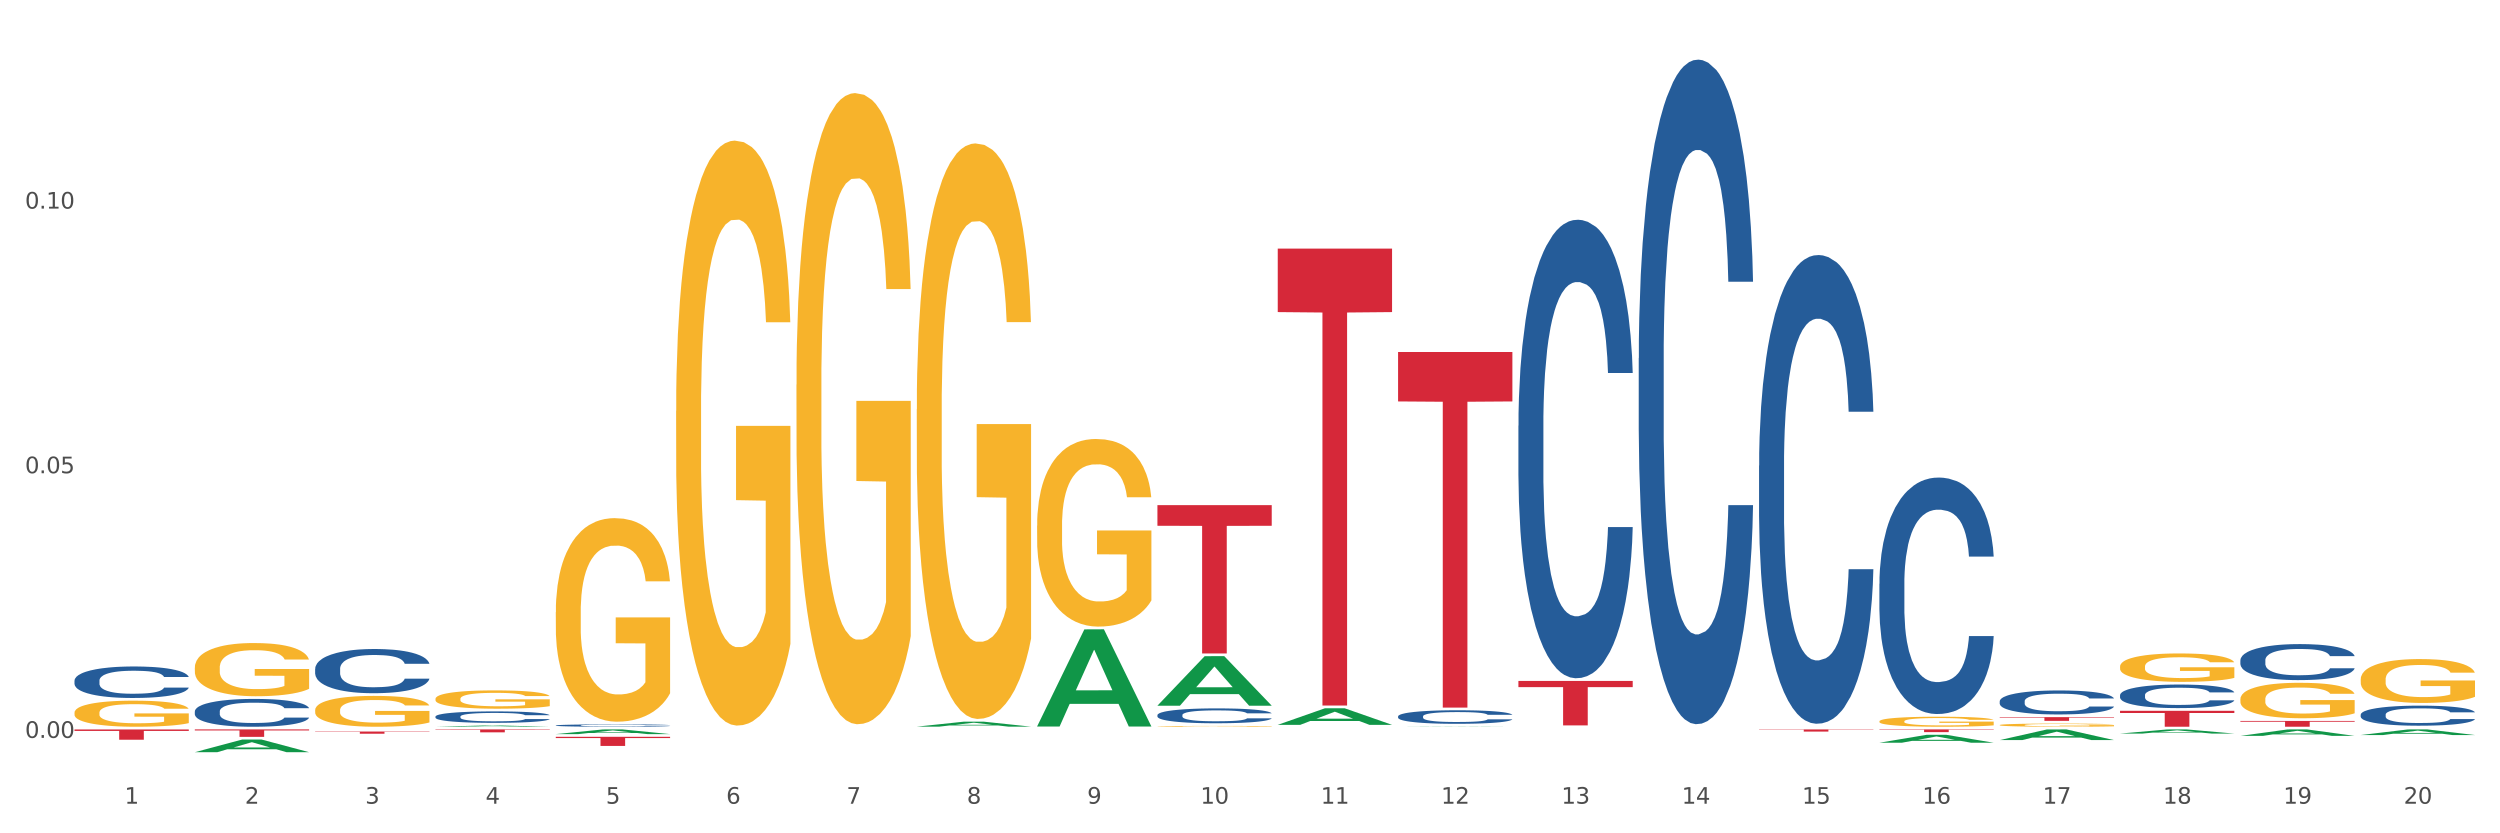 <?xml version="1.0" encoding="utf-8" standalone="no"?>
<!DOCTYPE svg PUBLIC "-//W3C//DTD SVG 1.1//EN"
  "http://www.w3.org/Graphics/SVG/1.1/DTD/svg11.dtd">
<svg xmlns:xlink="http://www.w3.org/1999/xlink" width="1080pt" height="360pt" viewBox="0 0 1080 360" xmlns="http://www.w3.org/2000/svg" version="1.1">
 <rect x="0" y="0" width="1080" height="360" fill="#333333" stroke="none"/>
 <defs>
  <style type="text/css">*{stroke-linejoin: round; stroke-linecap: butt}</style>
 </defs>
 <g id="figure_1">
  <g id="patch_1">
   <path d="M 0 360 
L 1080 360 
L 1080 0 
L 0 0 
z
" style="fill: #ffffff; stroke: #ffffff; stroke-linejoin: miter"/>
  </g>
  <g id="axes_1">
   <g id="matplotlib.axis_1">
    <g id="xtick_1">
     <g id="text_1">
      <!-- 1 -->
      <g style="fill: #4d4d4d" transform="translate(53.812 347.204) scale(0.096 -0.096)">
       <defs>
        <path id="DejaVuSans-31" d="M 794 531 
L 1825 531 
L 1825 4091 
L 703 3866 
L 703 4441 
L 1819 4666 
L 2450 4666 
L 2450 531 
L 3481 531 
L 3481 0 
L 794 0 
L 794 531 
z
" transform="scale(0.016)"/>
       </defs>
       <use xlink:href="#DejaVuSans-31"/>
      </g>
     </g>
    </g>
    <g id="xtick_2">
     <g id="text_2">
      <!-- 2 -->
      <g style="fill: #4d4d4d" transform="translate(105.793 347.204) scale(0.096 -0.096)">
       <defs>
        <path id="DejaVuSans-32" d="M 1228 531 
L 3431 531 
L 3431 0 
L 469 0 
L 469 531 
Q 828 903 1448 1529 
Q 2069 2156 2228 2338 
Q 2531 2678 2651 2914 
Q 2772 3150 2772 3378 
Q 2772 3750 2511 3984 
Q 2250 4219 1831 4219 
Q 1534 4219 1204 4116 
Q 875 4013 500 3803 
L 500 4441 
Q 881 4594 1212 4672 
Q 1544 4750 1819 4750 
Q 2544 4750 2975 4387 
Q 3406 4025 3406 3419 
Q 3406 3131 3298 2873 
Q 3191 2616 2906 2266 
Q 2828 2175 2409 1742 
Q 1991 1309 1228 531 
z
" transform="scale(0.016)"/>
       </defs>
       <use xlink:href="#DejaVuSans-32"/>
      </g>
     </g>
    </g>
    <g id="xtick_3">
     <g id="text_3">
      <!-- 3 -->
      <g style="fill: #4d4d4d" transform="translate(157.774 347.204) scale(0.096 -0.096)">
       <defs>
        <path id="DejaVuSans-33" d="M 2597 2516 
Q 3050 2419 3304 2112 
Q 3559 1806 3559 1356 
Q 3559 666 3084 287 
Q 2609 -91 1734 -91 
Q 1441 -91 1130 -33 
Q 819 25 488 141 
L 488 750 
Q 750 597 1062 519 
Q 1375 441 1716 441 
Q 2309 441 2620 675 
Q 2931 909 2931 1356 
Q 2931 1769 2642 2001 
Q 2353 2234 1838 2234 
L 1294 2234 
L 1294 2753 
L 1863 2753 
Q 2328 2753 2575 2939 
Q 2822 3125 2822 3475 
Q 2822 3834 2567 4026 
Q 2313 4219 1838 4219 
Q 1578 4219 1281 4162 
Q 984 4106 628 3988 
L 628 4550 
Q 988 4650 1302 4700 
Q 1616 4750 1894 4750 
Q 2613 4750 3031 4423 
Q 3450 4097 3450 3541 
Q 3450 3153 3228 2886 
Q 3006 2619 2597 2516 
z
" transform="scale(0.016)"/>
       </defs>
       <use xlink:href="#DejaVuSans-33"/>
      </g>
     </g>
    </g>
    <g id="xtick_4">
     <g id="text_4">
      <!-- 4 -->
      <g style="fill: #4d4d4d" transform="translate(209.756 347.204) scale(0.096 -0.096)">
       <defs>
        <path id="DejaVuSans-34" d="M 2419 4116 
L 825 1625 
L 2419 1625 
L 2419 4116 
z
M 2253 4666 
L 3047 4666 
L 3047 1625 
L 3713 1625 
L 3713 1100 
L 3047 1100 
L 3047 0 
L 2419 0 
L 2419 1100 
L 313 1100 
L 313 1709 
L 2253 4666 
z
" transform="scale(0.016)"/>
       </defs>
       <use xlink:href="#DejaVuSans-34"/>
      </g>
     </g>
    </g>
    <g id="xtick_5">
     <g id="text_5">
      <!-- 5 -->
      <g style="fill: #4d4d4d" transform="translate(261.737 347.204) scale(0.096 -0.096)">
       <defs>
        <path id="DejaVuSans-35" d="M 691 4666 
L 3169 4666 
L 3169 4134 
L 1269 4134 
L 1269 2991 
Q 1406 3038 1543 3061 
Q 1681 3084 1819 3084 
Q 2600 3084 3056 2656 
Q 3513 2228 3513 1497 
Q 3513 744 3044 326 
Q 2575 -91 1722 -91 
Q 1428 -91 1123 -41 
Q 819 9 494 109 
L 494 744 
Q 775 591 1075 516 
Q 1375 441 1709 441 
Q 2250 441 2565 725 
Q 2881 1009 2881 1497 
Q 2881 1984 2565 2268 
Q 2250 2553 1709 2553 
Q 1456 2553 1204 2497 
Q 953 2441 691 2322 
L 691 4666 
z
" transform="scale(0.016)"/>
       </defs>
       <use xlink:href="#DejaVuSans-35"/>
      </g>
     </g>
    </g>
    <g id="xtick_6">
     <g id="text_6">
      <!-- 6 -->
      <g style="fill: #4d4d4d" transform="translate(313.718 347.204) scale(0.096 -0.096)">
       <defs>
        <path id="DejaVuSans-36" d="M 2113 2584 
Q 1688 2584 1439 2293 
Q 1191 2003 1191 1497 
Q 1191 994 1439 701 
Q 1688 409 2113 409 
Q 2538 409 2786 701 
Q 3034 994 3034 1497 
Q 3034 2003 2786 2293 
Q 2538 2584 2113 2584 
z
M 3366 4563 
L 3366 3988 
Q 3128 4100 2886 4159 
Q 2644 4219 2406 4219 
Q 1781 4219 1451 3797 
Q 1122 3375 1075 2522 
Q 1259 2794 1537 2939 
Q 1816 3084 2150 3084 
Q 2853 3084 3261 2657 
Q 3669 2231 3669 1497 
Q 3669 778 3244 343 
Q 2819 -91 2113 -91 
Q 1303 -91 875 529 
Q 447 1150 447 2328 
Q 447 3434 972 4092 
Q 1497 4750 2381 4750 
Q 2619 4750 2861 4703 
Q 3103 4656 3366 4563 
z
" transform="scale(0.016)"/>
       </defs>
       <use xlink:href="#DejaVuSans-36"/>
      </g>
     </g>
    </g>
    <g id="xtick_7">
     <g id="text_7">
      <!-- 7 -->
      <g style="fill: #4d4d4d" transform="translate(365.699 347.204) scale(0.096 -0.096)">
       <defs>
        <path id="DejaVuSans-37" d="M 525 4666 
L 3525 4666 
L 3525 4397 
L 1831 0 
L 1172 0 
L 2766 4134 
L 525 4134 
L 525 4666 
z
" transform="scale(0.016)"/>
       </defs>
       <use xlink:href="#DejaVuSans-37"/>
      </g>
     </g>
    </g>
    <g id="xtick_8">
     <g id="text_8">
      <!-- 8 -->
      <g style="fill: #4d4d4d" transform="translate(417.68 347.204) scale(0.096 -0.096)">
       <defs>
        <path id="DejaVuSans-38" d="M 2034 2216 
Q 1584 2216 1326 1975 
Q 1069 1734 1069 1313 
Q 1069 891 1326 650 
Q 1584 409 2034 409 
Q 2484 409 2743 651 
Q 3003 894 3003 1313 
Q 3003 1734 2745 1975 
Q 2488 2216 2034 2216 
z
M 1403 2484 
Q 997 2584 770 2862 
Q 544 3141 544 3541 
Q 544 4100 942 4425 
Q 1341 4750 2034 4750 
Q 2731 4750 3128 4425 
Q 3525 4100 3525 3541 
Q 3525 3141 3298 2862 
Q 3072 2584 2669 2484 
Q 3125 2378 3379 2068 
Q 3634 1759 3634 1313 
Q 3634 634 3220 271 
Q 2806 -91 2034 -91 
Q 1263 -91 848 271 
Q 434 634 434 1313 
Q 434 1759 690 2068 
Q 947 2378 1403 2484 
z
M 1172 3481 
Q 1172 3119 1398 2916 
Q 1625 2713 2034 2713 
Q 2441 2713 2670 2916 
Q 2900 3119 2900 3481 
Q 2900 3844 2670 4047 
Q 2441 4250 2034 4250 
Q 1625 4250 1398 4047 
Q 1172 3844 1172 3481 
z
" transform="scale(0.016)"/>
       </defs>
       <use xlink:href="#DejaVuSans-38"/>
      </g>
     </g>
    </g>
    <g id="xtick_9">
     <g id="text_9">
      <!-- 9 -->
      <g style="fill: #4d4d4d" transform="translate(469.662 347.204) scale(0.096 -0.096)">
       <defs>
        <path id="DejaVuSans-39" d="M 703 97 
L 703 672 
Q 941 559 1184 500 
Q 1428 441 1663 441 
Q 2288 441 2617 861 
Q 2947 1281 2994 2138 
Q 2813 1869 2534 1725 
Q 2256 1581 1919 1581 
Q 1219 1581 811 2004 
Q 403 2428 403 3163 
Q 403 3881 828 4315 
Q 1253 4750 1959 4750 
Q 2769 4750 3195 4129 
Q 3622 3509 3622 2328 
Q 3622 1225 3098 567 
Q 2575 -91 1691 -91 
Q 1453 -91 1209 -44 
Q 966 3 703 97 
z
M 1959 2075 
Q 2384 2075 2632 2365 
Q 2881 2656 2881 3163 
Q 2881 3666 2632 3958 
Q 2384 4250 1959 4250 
Q 1534 4250 1286 3958 
Q 1038 3666 1038 3163 
Q 1038 2656 1286 2365 
Q 1534 2075 1959 2075 
z
" transform="scale(0.016)"/>
       </defs>
       <use xlink:href="#DejaVuSans-39"/>
      </g>
     </g>
    </g>
    <g id="xtick_10">
     <g id="text_10">
      <!-- 10 -->
      <g style="fill: #4d4d4d" transform="translate(518.589 347.204) scale(0.096 -0.096)">
       <defs>
        <path id="DejaVuSans-30" d="M 2034 4250 
Q 1547 4250 1301 3770 
Q 1056 3291 1056 2328 
Q 1056 1369 1301 889 
Q 1547 409 2034 409 
Q 2525 409 2770 889 
Q 3016 1369 3016 2328 
Q 3016 3291 2770 3770 
Q 2525 4250 2034 4250 
z
M 2034 4750 
Q 2819 4750 3233 4129 
Q 3647 3509 3647 2328 
Q 3647 1150 3233 529 
Q 2819 -91 2034 -91 
Q 1250 -91 836 529 
Q 422 1150 422 2328 
Q 422 3509 836 4129 
Q 1250 4750 2034 4750 
z
" transform="scale(0.016)"/>
       </defs>
       <use xlink:href="#DejaVuSans-31"/>
       <use xlink:href="#DejaVuSans-30" transform="translate(63.623 0)"/>
      </g>
     </g>
    </g>
    <g id="xtick_11">
     <g id="text_11">
      <!-- 11 -->
      <g style="fill: #4d4d4d" transform="translate(570.57 347.204) scale(0.096 -0.096)">
       <use xlink:href="#DejaVuSans-31"/>
       <use xlink:href="#DejaVuSans-31" transform="translate(63.623 0)"/>
      </g>
     </g>
    </g>
    <g id="xtick_12">
     <g id="text_12">
      <!-- 12 -->
      <g style="fill: #4d4d4d" transform="translate(622.551 347.204) scale(0.096 -0.096)">
       <use xlink:href="#DejaVuSans-31"/>
       <use xlink:href="#DejaVuSans-32" transform="translate(63.623 0)"/>
      </g>
     </g>
    </g>
    <g id="xtick_13">
     <g id="text_13">
      <!-- 13 -->
      <g style="fill: #4d4d4d" transform="translate(674.533 347.204) scale(0.096 -0.096)">
       <use xlink:href="#DejaVuSans-31"/>
       <use xlink:href="#DejaVuSans-33" transform="translate(63.623 0)"/>
      </g>
     </g>
    </g>
    <g id="xtick_14">
     <g id="text_14">
      <!-- 14 -->
      <g style="fill: #4d4d4d" transform="translate(726.514 347.204) scale(0.096 -0.096)">
       <use xlink:href="#DejaVuSans-31"/>
       <use xlink:href="#DejaVuSans-34" transform="translate(63.623 0)"/>
      </g>
     </g>
    </g>
    <g id="xtick_15">
     <g id="text_15">
      <!-- 15 -->
      <g style="fill: #4d4d4d" transform="translate(778.495 347.204) scale(0.096 -0.096)">
       <use xlink:href="#DejaVuSans-31"/>
       <use xlink:href="#DejaVuSans-35" transform="translate(63.623 0)"/>
      </g>
     </g>
    </g>
    <g id="xtick_16">
     <g id="text_16">
      <!-- 16 -->
      <g style="fill: #4d4d4d" transform="translate(830.476 347.204) scale(0.096 -0.096)">
       <use xlink:href="#DejaVuSans-31"/>
       <use xlink:href="#DejaVuSans-36" transform="translate(63.623 0)"/>
      </g>
     </g>
    </g>
    <g id="xtick_17">
     <g id="text_17">
      <!-- 17 -->
      <g style="fill: #4d4d4d" transform="translate(882.457 347.204) scale(0.096 -0.096)">
       <use xlink:href="#DejaVuSans-31"/>
       <use xlink:href="#DejaVuSans-37" transform="translate(63.623 0)"/>
      </g>
     </g>
    </g>
    <g id="xtick_18">
     <g id="text_18">
      <!-- 18 -->
      <g style="fill: #4d4d4d" transform="translate(934.439 347.204) scale(0.096 -0.096)">
       <use xlink:href="#DejaVuSans-31"/>
       <use xlink:href="#DejaVuSans-38" transform="translate(63.623 0)"/>
      </g>
     </g>
    </g>
    <g id="xtick_19">
     <g id="text_19">
      <!-- 19 -->
      <g style="fill: #4d4d4d" transform="translate(986.42 347.204) scale(0.096 -0.096)">
       <use xlink:href="#DejaVuSans-31"/>
       <use xlink:href="#DejaVuSans-39" transform="translate(63.623 0)"/>
      </g>
     </g>
    </g>
    <g id="xtick_20">
     <g id="text_20">
      <!-- 20 -->
      <g style="fill: #4d4d4d" transform="translate(1038.401 347.204) scale(0.096 -0.096)">
       <use xlink:href="#DejaVuSans-32"/>
       <use xlink:href="#DejaVuSans-30" transform="translate(63.623 0)"/>
      </g>
     </g>
    </g>
    <g id="xtick_21"/>
    <g id="xtick_22"/>
    <g id="xtick_23"/>
    <g id="xtick_24"/>
    <g id="xtick_25"/>
    <g id="xtick_26"/>
    <g id="xtick_27"/>
    <g id="xtick_28"/>
    <g id="xtick_29"/>
    <g id="xtick_30"/>
    <g id="xtick_31"/>
    <g id="xtick_32"/>
    <g id="xtick_33"/>
    <g id="xtick_34"/>
    <g id="xtick_35"/>
    <g id="xtick_36"/>
    <g id="xtick_37"/>
    <g id="xtick_38"/>
    <g id="xtick_39"/>
   </g>
   <g id="matplotlib.axis_2">
    <g id="ytick_1">
     <g id="text_21">
      <!-- 0.00 -->
      <g style="fill: #4d4d4d" transform="translate(10.8 318.761) scale(0.096 -0.096)">
       <defs>
        <path id="DejaVuSans-2e" d="M 684 794 
L 1344 794 
L 1344 0 
L 684 0 
L 684 794 
z
" transform="scale(0.016)"/>
       </defs>
       <use xlink:href="#DejaVuSans-30"/>
       <use xlink:href="#DejaVuSans-2e" transform="translate(63.623 0)"/>
       <use xlink:href="#DejaVuSans-30" transform="translate(95.41 0)"/>
       <use xlink:href="#DejaVuSans-30" transform="translate(159.033 0)"/>
      </g>
     </g>
    </g>
    <g id="ytick_2">
     <g id="text_22">
      <!-- 0.05 -->
      <g style="fill: #4d4d4d" transform="translate(10.8 204.44) scale(0.096 -0.096)">
       <use xlink:href="#DejaVuSans-30"/>
       <use xlink:href="#DejaVuSans-2e" transform="translate(63.623 0)"/>
       <use xlink:href="#DejaVuSans-30" transform="translate(95.41 0)"/>
       <use xlink:href="#DejaVuSans-35" transform="translate(159.033 0)"/>
      </g>
     </g>
    </g>
    <g id="ytick_3">
     <g id="text_23">
      <!-- 0.10 -->
      <g style="fill: #4d4d4d" transform="translate(10.8 90.118) scale(0.096 -0.096)">
       <use xlink:href="#DejaVuSans-30"/>
       <use xlink:href="#DejaVuSans-2e" transform="translate(63.623 0)"/>
       <use xlink:href="#DejaVuSans-31" transform="translate(95.41 0)"/>
       <use xlink:href="#DejaVuSans-30" transform="translate(159.033 0)"/>
      </g>
     </g>
    </g>
    <g id="ytick_4"/>
    <g id="ytick_5"/>
    <g id="ytick_6"/>
   </g>
   <g id="PolyCollection_1">
    <path d="M 84.156 324.939 
L 84.207 324.934 
L 104.571 319.493 
L 113.022 319.488 
L 133.538 324.95 
L 123.764 324.95 
L 119.335 323.678 
L 98.309 323.678 
L 98.156 323.698 
L 93.88 324.95 
L 84.156 324.95 
L 84.156 324.939 
L 100.956 322.919 
L 116.687 322.913 
L 108.898 320.652 
L 108.796 320.642 
L 108.695 320.657 
L 100.905 322.913 
L 100.956 322.919 
L 84.156 324.939 
z
" clip-path="url(#pfefe078172)" style="fill: #109648"/>
    <path d="M 32.175 307.894 
L 32.233 307.884 
L 32.233 307.513 
L 32.35 307.194 
L 32.933 306.422 
L 33.807 305.784 
L 34.449 305.444 
L 35.09 305.166 
L 35.848 304.889 
L 36.781 304.6 
L 38.472 304.178 
L 39.521 303.962 
L 40.804 303.736 
L 43.136 303.407 
L 44.827 303.221 
L 46.576 303.067 
L 49.433 302.882 
L 51.298 302.799 
L 53.28 302.738 
L 55.671 302.696 
L 57.478 302.686 
L 61.443 302.717 
L 64.824 302.81 
L 66.457 302.882 
L 68.556 303.005 
L 69.663 303.087 
L 71.471 303.252 
L 73.337 303.468 
L 74.619 303.654 
L 76.543 304.003 
L 78.001 304.353 
L 79.342 304.786 
L 80.041 305.084 
L 80.566 305.362 
L 81.032 305.681 
L 81.499 306.185 
L 71.004 306.185 
L 70.596 305.825 
L 69.955 305.486 
L 69.022 305.156 
L 68.206 304.95 
L 66.807 304.693 
L 65.524 304.528 
L 64.183 304.405 
L 62.551 304.302 
L 61.268 304.25 
L 59.461 304.209 
L 55.904 304.22 
L 53.514 304.302 
L 51.881 304.405 
L 50.832 304.497 
L 49.899 304.6 
L 48.849 304.744 
L 47.625 304.961 
L 46.751 305.156 
L 45.876 305.403 
L 45.176 305.65 
L 44.535 305.938 
L 44.01 306.247 
L 43.602 306.566 
L 43.252 306.957 
L 42.961 307.606 
L 42.961 309.016 
L 43.078 309.335 
L 43.369 309.757 
L 43.719 310.076 
L 44.302 310.457 
L 44.827 310.714 
L 45.818 311.084 
L 46.926 311.393 
L 47.8 311.589 
L 48.675 311.753 
L 50.19 311.98 
L 51.881 312.165 
L 53.339 312.278 
L 55.321 312.381 
L 56.662 312.422 
L 57.828 312.443 
L 60.685 312.443 
L 62.725 312.412 
L 64.999 312.34 
L 66.748 312.247 
L 68.206 312.134 
L 69.838 311.949 
L 70.888 311.774 
L 70.888 309.623 
L 58.061 309.613 
L 58.061 308.182 
L 81.557 308.182 
L 81.557 312.381 
L 80.566 312.597 
L 79.458 312.793 
L 78.292 312.968 
L 76.543 313.184 
L 74.444 313.39 
L 72.579 313.534 
L 70.596 313.657 
L 68.264 313.771 
L 65.232 313.874 
L 63.367 313.915 
L 61.035 313.946 
L 58.294 313.956 
L 55.904 313.935 
L 53.572 313.884 
L 51.123 313.791 
L 48.733 313.657 
L 46.926 313.524 
L 45.118 313.359 
L 43.194 313.143 
L 41.678 312.937 
L 40.512 312.752 
L 39.23 312.515 
L 37.83 312.206 
L 36.781 311.928 
L 35.848 311.64 
L 34.857 311.27 
L 34.157 310.951 
L 33.458 310.549 
L 33.05 310.251 
L 32.583 309.788 
L 32.233 309.139 
L 32.175 307.894 
z
" clip-path="url(#pfefe078172)" style="fill: #f7b32b"/>
    <path d="M 84.156 288.414 
L 84.215 288.393 
L 84.215 287.638 
L 84.331 286.987 
L 84.914 285.413 
L 85.789 284.112 
L 86.43 283.42 
L 87.071 282.853 
L 87.829 282.286 
L 88.762 281.699 
L 90.453 280.838 
L 91.502 280.398 
L 92.785 279.936 
L 95.117 279.264 
L 96.808 278.887 
L 98.557 278.572 
L 101.414 278.194 
L 103.279 278.026 
L 105.262 277.9 
L 107.652 277.816 
L 109.459 277.795 
L 113.424 277.858 
L 116.806 278.047 
L 118.438 278.194 
L 120.537 278.446 
L 121.645 278.614 
L 123.452 278.949 
L 125.318 279.39 
L 126.6 279.768 
L 128.524 280.482 
L 129.982 281.195 
L 131.323 282.077 
L 132.022 282.685 
L 132.547 283.252 
L 133.014 283.902 
L 133.48 284.931 
L 122.986 284.931 
L 122.577 284.196 
L 121.936 283.504 
L 121.003 282.832 
L 120.187 282.412 
L 118.788 281.888 
L 117.505 281.552 
L 116.164 281.3 
L 114.532 281.09 
L 113.249 280.985 
L 111.442 280.901 
L 107.885 280.922 
L 105.495 281.09 
L 103.862 281.3 
L 102.813 281.489 
L 101.88 281.699 
L 100.831 281.993 
L 99.606 282.433 
L 98.732 282.832 
L 97.857 283.336 
L 97.158 283.839 
L 96.516 284.427 
L 95.992 285.057 
L 95.583 285.707 
L 95.234 286.505 
L 94.942 287.827 
L 94.942 290.702 
L 95.059 291.353 
L 95.35 292.213 
L 95.7 292.864 
L 96.283 293.64 
L 96.808 294.165 
L 97.799 294.92 
L 98.907 295.55 
L 99.781 295.949 
L 100.656 296.284 
L 102.172 296.746 
L 103.862 297.124 
L 105.32 297.355 
L 107.302 297.565 
L 108.643 297.649 
L 109.809 297.691 
L 112.666 297.691 
L 114.707 297.628 
L 116.98 297.481 
L 118.73 297.292 
L 120.187 297.061 
L 121.82 296.683 
L 122.869 296.326 
L 122.869 291.94 
L 110.042 291.919 
L 110.042 289.002 
L 133.538 289.002 
L 133.538 297.565 
L 132.547 298.005 
L 131.439 298.404 
L 130.273 298.761 
L 128.524 299.202 
L 126.425 299.621 
L 124.56 299.915 
L 122.577 300.167 
L 120.245 300.398 
L 117.214 300.608 
L 115.348 300.692 
L 113.016 300.755 
L 110.276 300.776 
L 107.885 300.734 
L 105.553 300.629 
L 103.104 300.44 
L 100.714 300.167 
L 98.907 299.894 
L 97.099 299.558 
L 95.175 299.118 
L 93.659 298.698 
L 92.493 298.32 
L 91.211 297.838 
L 89.812 297.208 
L 88.762 296.641 
L 87.829 296.054 
L 86.838 295.298 
L 86.138 294.648 
L 85.439 293.829 
L 85.031 293.22 
L 84.564 292.276 
L 84.215 290.954 
L 84.156 288.414 
z
" clip-path="url(#pfefe078172)" style="fill: #f7b32b"/>
    <path d="M 188.119 313.955 
L 188.17 313.954 
L 208.533 313.433 
L 216.984 313.432 
L 237.501 313.956 
L 227.726 313.956 
L 223.297 313.834 
L 202.271 313.834 
L 202.119 313.836 
L 197.842 313.956 
L 188.119 313.956 
L 188.119 313.955 
L 204.919 313.761 
L 220.65 313.761 
L 212.861 313.544 
L 212.759 313.543 
L 212.657 313.544 
L 204.868 313.761 
L 204.919 313.761 
L 188.119 313.955 
z
" clip-path="url(#pfefe078172)" style="fill: #109648"/>
    <path d="M 240.1 317.132 
L 240.151 317.13 
L 260.514 315.115 
L 268.965 315.113 
L 289.482 317.135 
L 279.707 317.135 
L 275.278 316.665 
L 254.253 316.665 
L 254.1 316.672 
L 249.824 317.135 
L 240.1 317.135 
L 240.1 317.132 
L 256.9 316.384 
L 272.631 316.382 
L 264.842 315.544 
L 264.74 315.54 
L 264.638 315.546 
L 256.849 316.382 
L 256.9 316.384 
L 240.1 317.132 
z
" clip-path="url(#pfefe078172)" style="fill: #109648"/>
    <path d="M 32.175 315.136 
L 81.557 315.136 
L 81.557 315.75 
L 62.132 315.754 
L 62.132 319.555 
L 51.483 319.555 
L 51.483 315.754 
L 32.175 315.75 
L 32.175 315.14 
L 32.175 315.136 
z
" clip-path="url(#pfefe078172)" style="fill: #d62839"/>
    <path d="M 448.025 313.771 
L 448.076 313.732 
L 468.439 271.891 
L 476.89 271.852 
L 497.407 313.85 
L 487.632 313.85 
L 483.203 304.07 
L 462.177 304.07 
L 462.025 304.228 
L 457.748 313.85 
L 448.025 313.85 
L 448.025 313.771 
L 464.825 298.234 
L 480.556 298.194 
L 472.767 280.803 
L 472.665 280.725 
L 472.563 280.843 
L 464.774 298.194 
L 464.825 298.234 
L 448.025 313.771 
z
" clip-path="url(#pfefe078172)" style="fill: #109648"/>
    <path d="M 500.006 304.824 
L 500.057 304.804 
L 520.421 283.471 
L 528.871 283.45 
L 549.388 304.864 
L 539.613 304.864 
L 535.184 299.878 
L 514.159 299.878 
L 514.006 299.958 
L 509.73 304.864 
L 500.006 304.864 
L 500.006 304.824 
L 516.806 296.902 
L 532.537 296.882 
L 524.748 288.015 
L 524.646 287.974 
L 524.544 288.035 
L 516.755 296.882 
L 516.806 296.902 
L 500.006 304.824 
z
" clip-path="url(#pfefe078172)" style="fill: #109648"/>
    <path d="M 915.855 307.061 
L 965.238 307.061 
L 965.238 308.019 
L 945.812 308.026 
L 945.812 313.956 
L 935.164 313.956 
L 935.164 308.026 
L 915.855 308.019 
L 915.855 307.068 
L 915.855 307.061 
z
" clip-path="url(#pfefe078172)" style="fill: #d62839"/>
    <path d="M 655.949 294.164 
L 705.332 294.164 
L 705.332 296.834 
L 685.906 296.852 
L 685.906 313.375 
L 675.258 313.375 
L 675.258 296.852 
L 655.949 296.834 
L 655.949 294.182 
L 655.949 294.164 
z
" clip-path="url(#pfefe078172)" style="fill: #d62839"/>
    <path d="M 551.987 313.119 
L 552.038 313.112 
L 572.402 305.964 
L 580.853 305.958 
L 601.369 313.132 
L 591.595 313.132 
L 587.165 311.462 
L 566.14 311.462 
L 565.987 311.489 
L 561.711 313.132 
L 551.987 313.132 
L 551.987 313.119 
L 568.787 310.465 
L 584.518 310.458 
L 576.729 307.487 
L 576.627 307.473 
L 576.525 307.494 
L 568.736 310.458 
L 568.787 310.465 
L 551.987 313.119 
z
" clip-path="url(#pfefe078172)" style="fill: #109648"/>
    <path d="M 915.855 316.904 
L 915.906 316.903 
L 936.27 315.115 
L 944.721 315.113 
L 965.238 316.908 
L 955.463 316.908 
L 951.034 316.49 
L 930.008 316.49 
L 929.856 316.497 
L 925.579 316.908 
L 915.855 316.908 
L 915.855 316.904 
L 932.656 316.241 
L 948.387 316.239 
L 940.597 315.496 
L 940.496 315.492 
L 940.394 315.497 
L 932.605 316.239 
L 932.656 316.241 
L 915.855 316.904 
z
" clip-path="url(#pfefe078172)" style="fill: #109648"/>
    <path d="M 1019.818 317.533 
L 1019.869 317.531 
L 1040.233 315.116 
L 1048.684 315.113 
L 1069.2 317.538 
L 1059.425 317.538 
L 1054.996 316.973 
L 1033.971 316.973 
L 1033.818 316.982 
L 1029.542 317.538 
L 1019.818 317.538 
L 1019.818 317.533 
L 1036.618 316.636 
L 1052.349 316.634 
L 1044.56 315.63 
L 1044.458 315.625 
L 1044.356 315.632 
L 1036.567 316.634 
L 1036.618 316.636 
L 1019.818 317.533 
z
" clip-path="url(#pfefe078172)" style="fill: #109648"/>
    <path d="M 863.874 309.802 
L 913.256 309.802 
L 913.256 310.028 
L 893.831 310.03 
L 893.831 311.428 
L 883.182 311.428 
L 883.182 310.03 
L 863.874 310.028 
L 863.874 309.804 
L 863.874 309.802 
z
" clip-path="url(#pfefe078172)" style="fill: #d62839"/>
    <path d="M 811.893 315.113 
L 861.275 315.113 
L 861.275 315.274 
L 841.85 315.276 
L 841.85 316.273 
L 831.201 316.273 
L 831.201 315.276 
L 811.893 315.274 
L 811.893 315.114 
L 811.893 315.113 
z
" clip-path="url(#pfefe078172)" style="fill: #d62839"/>
    <path d="M 759.912 315.113 
L 809.294 315.113 
L 809.294 315.243 
L 789.869 315.244 
L 789.869 316.047 
L 779.22 316.047 
L 779.22 315.244 
L 759.912 315.243 
L 759.912 315.114 
L 759.912 315.113 
z
" clip-path="url(#pfefe078172)" style="fill: #d62839"/>
    <path d="M 603.968 313.956 
L 604.019 313.956 
L 624.383 313.847 
L 632.834 313.847 
L 653.35 313.956 
L 643.576 313.956 
L 639.147 313.93 
L 618.121 313.93 
L 617.968 313.931 
L 613.692 313.956 
L 603.968 313.956 
L 603.968 313.956 
L 620.768 313.915 
L 636.499 313.915 
L 628.71 313.87 
L 628.608 313.87 
L 628.507 313.87 
L 620.717 313.915 
L 620.768 313.915 
L 603.968 313.956 
z
" clip-path="url(#pfefe078172)" style="fill: #109648"/>
    <path d="M 811.893 320.853 
L 811.944 320.85 
L 832.308 317.434 
L 840.759 317.43 
L 861.275 320.86 
L 851.501 320.86 
L 847.071 320.061 
L 826.046 320.061 
L 825.893 320.074 
L 821.617 320.86 
L 811.893 320.86 
L 811.893 320.853 
L 828.693 319.584 
L 844.424 319.581 
L 836.635 318.161 
L 836.533 318.155 
L 836.431 318.164 
L 828.642 319.581 
L 828.693 319.584 
L 811.893 320.853 
z
" clip-path="url(#pfefe078172)" style="fill: #109648"/>
    <path d="M 863.874 319.713 
L 863.925 319.708 
L 884.289 315.118 
L 892.74 315.113 
L 913.256 319.721 
L 903.482 319.721 
L 899.053 318.648 
L 878.027 318.648 
L 877.874 318.666 
L 873.598 319.721 
L 863.874 319.721 
L 863.874 319.713 
L 880.674 318.008 
L 896.405 318.004 
L 888.616 316.096 
L 888.514 316.087 
L 888.413 316.1 
L 880.623 318.004 
L 880.674 318.008 
L 863.874 319.713 
z
" clip-path="url(#pfefe078172)" style="fill: #109648"/>
    <path d="M 967.837 317.899 
L 967.888 317.897 
L 988.251 315.116 
L 996.702 315.113 
L 1017.219 317.905 
L 1007.444 317.905 
L 1003.015 317.255 
L 981.989 317.255 
L 981.837 317.265 
L 977.56 317.905 
L 967.837 317.905 
L 967.837 317.899 
L 984.637 316.867 
L 1000.368 316.864 
L 992.579 315.708 
L 992.477 315.703 
L 992.375 315.711 
L 984.586 316.864 
L 984.637 316.867 
L 967.837 317.899 
z
" clip-path="url(#pfefe078172)" style="fill: #109648"/>
    <path d="M 448.025 227.096 
L 448.083 227.021 
L 448.083 224.357 
L 448.2 222.062 
L 448.783 216.51 
L 449.657 211.921 
L 450.298 209.478 
L 450.94 207.48 
L 451.698 205.481 
L 452.631 203.409 
L 454.321 200.374 
L 455.371 198.819 
L 456.653 197.191 
L 458.985 194.822 
L 460.676 193.49 
L 462.425 192.379 
L 465.282 191.047 
L 467.148 190.455 
L 469.13 190.011 
L 471.52 189.715 
L 473.328 189.641 
L 477.292 189.863 
L 480.674 190.529 
L 482.306 191.047 
L 484.405 191.935 
L 485.513 192.527 
L 487.32 193.712 
L 489.186 195.266 
L 490.469 196.599 
L 492.393 199.115 
L 493.85 201.632 
L 495.191 204.741 
L 495.891 206.888 
L 496.416 208.886 
L 496.882 211.181 
L 497.348 214.808 
L 486.854 214.808 
L 486.446 212.217 
L 485.805 209.774 
L 484.872 207.406 
L 484.056 205.925 
L 482.656 204.075 
L 481.374 202.89 
L 480.033 202.002 
L 478.4 201.262 
L 477.118 200.892 
L 475.31 200.596 
L 471.754 200.67 
L 469.363 201.262 
L 467.731 202.002 
L 466.681 202.668 
L 465.749 203.409 
L 464.699 204.445 
L 463.475 205.999 
L 462.6 207.406 
L 461.726 209.182 
L 461.026 210.959 
L 460.385 213.031 
L 459.86 215.252 
L 459.452 217.547 
L 459.102 220.36 
L 458.811 225.023 
L 458.811 235.164 
L 458.927 237.459 
L 459.219 240.493 
L 459.569 242.788 
L 460.152 245.527 
L 460.676 247.377 
L 461.667 250.042 
L 462.775 252.263 
L 463.65 253.669 
L 464.524 254.854 
L 466.04 256.482 
L 467.731 257.815 
L 469.188 258.629 
L 471.171 259.369 
L 472.512 259.665 
L 473.678 259.813 
L 476.535 259.813 
L 478.575 259.591 
L 480.849 259.073 
L 482.598 258.407 
L 484.056 257.592 
L 485.688 256.26 
L 486.737 255.002 
L 486.737 239.531 
L 473.911 239.457 
L 473.911 229.168 
L 497.407 229.168 
L 497.407 259.369 
L 496.416 260.923 
L 495.308 262.33 
L 494.142 263.588 
L 492.393 265.143 
L 490.294 266.623 
L 488.428 267.659 
L 486.446 268.548 
L 484.114 269.362 
L 481.082 270.102 
L 479.216 270.398 
L 476.884 270.62 
L 474.144 270.694 
L 471.754 270.546 
L 469.422 270.176 
L 466.973 269.51 
L 464.583 268.548 
L 462.775 267.585 
L 460.968 266.401 
L 459.044 264.847 
L 457.528 263.366 
L 456.362 262.034 
L 455.079 260.331 
L 453.68 258.111 
L 452.631 256.112 
L 451.698 254.039 
L 450.707 251.375 
L 450.007 249.08 
L 449.307 246.193 
L 448.899 244.046 
L 448.433 240.716 
L 448.083 236.052 
L 448.025 227.096 
z
" clip-path="url(#pfefe078172)" style="fill: #f7b32b"/>
    <path d="M 396.043 176.849 
L 396.102 176.622 
L 396.102 168.448 
L 396.218 161.408 
L 396.801 144.378 
L 397.676 130.3 
L 398.317 122.807 
L 398.959 116.676 
L 399.716 110.545 
L 400.649 104.187 
L 402.34 94.877 
L 403.39 90.108 
L 404.672 85.113 
L 407.004 77.847 
L 408.695 73.759 
L 410.444 70.353 
L 413.301 66.266 
L 415.167 64.45 
L 417.149 63.087 
L 419.539 62.179 
L 421.347 61.952 
L 425.311 62.633 
L 428.693 64.677 
L 430.325 66.266 
L 432.424 68.991 
L 433.532 70.807 
L 435.339 74.441 
L 437.205 79.209 
L 438.488 83.296 
L 440.412 91.017 
L 441.869 98.737 
L 443.21 108.274 
L 443.91 114.859 
L 444.434 120.99 
L 444.901 128.029 
L 445.367 139.156 
L 434.873 139.156 
L 434.465 131.208 
L 433.823 123.715 
L 432.891 116.449 
L 432.074 111.907 
L 430.675 106.23 
L 429.392 102.597 
L 428.051 99.872 
L 426.419 97.602 
L 425.136 96.466 
L 423.329 95.558 
L 419.773 95.785 
L 417.382 97.602 
L 415.75 99.872 
L 414.7 101.916 
L 413.767 104.187 
L 412.718 107.366 
L 411.494 112.134 
L 410.619 116.449 
L 409.744 121.898 
L 409.045 127.348 
L 408.404 133.706 
L 407.879 140.518 
L 407.471 147.557 
L 407.121 156.186 
L 406.829 170.491 
L 406.829 201.6 
L 406.946 208.639 
L 407.237 217.949 
L 407.587 224.988 
L 408.17 233.39 
L 408.695 239.067 
L 409.686 247.241 
L 410.794 254.053 
L 411.668 258.367 
L 412.543 262.001 
L 414.059 266.996 
L 415.75 271.083 
L 417.207 273.581 
L 419.189 275.852 
L 420.53 276.76 
L 421.696 277.214 
L 424.553 277.214 
L 426.594 276.533 
L 428.868 274.944 
L 430.617 272.9 
L 432.074 270.402 
L 433.707 266.315 
L 434.756 262.455 
L 434.756 214.997 
L 421.93 214.77 
L 421.93 183.207 
L 445.426 183.207 
L 445.426 275.852 
L 444.434 280.62 
L 443.327 284.935 
L 442.161 288.795 
L 440.412 293.563 
L 438.313 298.105 
L 436.447 301.284 
L 434.465 304.009 
L 432.133 306.506 
L 429.101 308.777 
L 427.235 309.685 
L 424.903 310.367 
L 422.163 310.594 
L 419.773 310.14 
L 417.44 309.004 
L 414.992 306.961 
L 412.601 304.009 
L 410.794 301.057 
L 408.987 297.424 
L 407.063 292.655 
L 405.547 288.114 
L 404.381 284.026 
L 403.098 278.804 
L 401.699 271.992 
L 400.649 265.861 
L 399.716 259.503 
L 398.725 251.328 
L 398.026 244.289 
L 397.326 235.433 
L 396.918 228.848 
L 396.452 218.63 
L 396.102 204.325 
L 396.043 176.849 
z
" clip-path="url(#pfefe078172)" style="fill: #f7b32b"/>
    <path d="M 344.062 166.206 
L 344.121 165.956 
L 344.121 156.992 
L 344.237 149.273 
L 344.82 130.597 
L 345.695 115.158 
L 346.336 106.941 
L 346.977 100.218 
L 347.735 93.494 
L 348.668 86.522 
L 350.359 76.312 
L 351.408 71.083 
L 352.691 65.605 
L 355.023 57.637 
L 356.714 53.154 
L 358.463 49.419 
L 361.32 44.937 
L 363.185 42.945 
L 365.168 41.451 
L 367.558 40.455 
L 369.365 40.206 
L 373.33 40.953 
L 376.712 43.194 
L 378.344 44.937 
L 380.443 47.925 
L 381.551 49.917 
L 383.358 53.901 
L 385.224 59.131 
L 386.506 63.613 
L 388.43 72.079 
L 389.888 80.546 
L 391.229 91.004 
L 391.928 98.225 
L 392.453 104.949 
L 392.92 112.668 
L 393.386 124.87 
L 382.892 124.87 
L 382.484 116.154 
L 381.842 107.937 
L 380.909 99.969 
L 380.093 94.988 
L 378.694 88.763 
L 377.411 84.779 
L 376.07 81.791 
L 374.438 79.301 
L 373.155 78.056 
L 371.348 77.059 
L 367.791 77.308 
L 365.401 79.301 
L 363.768 81.791 
L 362.719 84.032 
L 361.786 86.522 
L 360.737 90.008 
L 359.512 95.237 
L 358.638 99.969 
L 357.763 105.945 
L 357.064 111.921 
L 356.422 118.893 
L 355.898 126.364 
L 355.489 134.083 
L 355.14 143.545 
L 354.848 159.233 
L 354.848 193.348 
L 354.965 201.067 
L 355.256 211.277 
L 355.606 218.996 
L 356.189 228.209 
L 356.714 234.435 
L 357.705 243.399 
L 358.813 250.869 
L 359.687 255.601 
L 360.562 259.585 
L 362.078 265.063 
L 363.768 269.545 
L 365.226 272.284 
L 367.208 274.774 
L 368.549 275.77 
L 369.715 276.268 
L 372.572 276.268 
L 374.613 275.521 
L 376.886 273.778 
L 378.636 271.537 
L 380.093 268.798 
L 381.726 264.316 
L 382.775 260.083 
L 382.775 208.039 
L 369.948 207.79 
L 369.948 173.178 
L 393.444 173.178 
L 393.444 274.774 
L 392.453 280.004 
L 391.345 284.735 
L 390.179 288.968 
L 388.43 294.197 
L 386.331 299.178 
L 384.466 302.664 
L 382.484 305.652 
L 380.151 308.391 
L 377.12 310.881 
L 375.254 311.877 
L 372.922 312.624 
L 370.182 312.873 
L 367.791 312.375 
L 365.459 311.13 
L 363.011 308.889 
L 360.62 305.652 
L 358.813 302.415 
L 357.005 298.43 
L 355.081 293.201 
L 353.566 288.221 
L 352.399 283.739 
L 351.117 278.012 
L 349.718 270.541 
L 348.668 263.818 
L 347.735 256.846 
L 346.744 247.881 
L 346.045 240.162 
L 345.345 230.45 
L 344.937 223.229 
L 344.47 212.024 
L 344.121 196.336 
L 344.062 166.206 
z
" clip-path="url(#pfefe078172)" style="fill: #f7b32b"/>
    <path d="M 292.081 177.518 
L 292.139 177.287 
L 292.139 168.978 
L 292.256 161.824 
L 292.839 144.515 
L 293.713 130.205 
L 294.355 122.589 
L 294.996 116.358 
L 295.754 110.127 
L 296.687 103.664 
L 298.378 94.202 
L 299.427 89.355 
L 300.71 84.278 
L 303.042 76.892 
L 304.733 72.738 
L 306.482 69.276 
L 309.339 65.122 
L 311.204 63.276 
L 313.186 61.891 
L 315.577 60.968 
L 317.384 60.737 
L 321.349 61.429 
L 324.73 63.507 
L 326.363 65.122 
L 328.462 67.892 
L 329.569 69.738 
L 331.377 73.431 
L 333.243 78.277 
L 334.525 82.431 
L 336.449 90.278 
L 337.907 98.125 
L 339.248 107.819 
L 339.947 114.512 
L 340.472 120.743 
L 340.938 127.897 
L 341.405 139.206 
L 330.91 139.206 
L 330.502 131.129 
L 329.861 123.512 
L 328.928 116.127 
L 328.112 111.511 
L 326.713 105.741 
L 325.43 102.049 
L 324.089 99.279 
L 322.457 96.971 
L 321.174 95.817 
L 319.367 94.894 
L 315.81 95.125 
L 313.42 96.971 
L 311.787 99.279 
L 310.738 101.356 
L 309.805 103.664 
L 308.756 106.895 
L 307.531 111.742 
L 306.657 116.127 
L 305.782 121.666 
L 305.082 127.205 
L 304.441 133.667 
L 303.916 140.591 
L 303.508 147.746 
L 303.158 156.516 
L 302.867 171.056 
L 302.867 202.674 
L 302.984 209.829 
L 303.275 219.291 
L 303.625 226.446 
L 304.208 234.985 
L 304.733 240.755 
L 305.724 249.063 
L 306.832 255.987 
L 307.706 260.372 
L 308.581 264.065 
L 310.096 269.142 
L 311.787 273.296 
L 313.245 275.835 
L 315.227 278.143 
L 316.568 279.066 
L 317.734 279.528 
L 320.591 279.528 
L 322.631 278.835 
L 324.905 277.22 
L 326.654 275.143 
L 328.112 272.604 
L 329.744 268.45 
L 330.794 264.526 
L 330.794 216.291 
L 317.967 216.06 
L 317.967 183.98 
L 341.463 183.98 
L 341.463 278.143 
L 340.472 282.99 
L 339.364 287.375 
L 338.198 291.298 
L 336.449 296.145 
L 334.35 300.761 
L 332.485 303.992 
L 330.502 306.761 
L 328.17 309.3 
L 325.138 311.608 
L 323.273 312.531 
L 320.941 313.223 
L 318.2 313.454 
L 315.81 312.993 
L 313.478 311.839 
L 311.029 309.762 
L 308.639 306.761 
L 306.832 303.761 
L 305.024 300.068 
L 303.1 295.222 
L 301.584 290.606 
L 300.418 286.452 
L 299.136 281.143 
L 297.736 274.22 
L 296.687 267.988 
L 295.754 261.526 
L 294.763 253.218 
L 294.063 246.063 
L 293.364 237.062 
L 292.956 230.369 
L 292.489 219.983 
L 292.139 205.444 
L 292.081 177.518 
z
" clip-path="url(#pfefe078172)" style="fill: #f7b32b"/>
    <path d="M 240.1 264.47 
L 240.158 264.39 
L 240.158 261.499 
L 240.275 259.009 
L 240.858 252.986 
L 241.732 248.007 
L 242.374 245.357 
L 243.015 243.189 
L 243.773 241.02 
L 244.706 238.772 
L 246.396 235.479 
L 247.446 233.793 
L 248.729 232.026 
L 251.061 229.456 
L 252.751 228.01 
L 254.501 226.806 
L 257.357 225.36 
L 259.223 224.718 
L 261.205 224.236 
L 263.596 223.915 
L 265.403 223.834 
L 269.368 224.075 
L 272.749 224.798 
L 274.382 225.36 
L 276.481 226.324 
L 277.588 226.966 
L 279.396 228.251 
L 281.261 229.938 
L 282.544 231.383 
L 284.468 234.114 
L 285.926 236.844 
L 287.266 240.217 
L 287.966 242.546 
L 288.491 244.714 
L 288.957 247.204 
L 289.424 251.139 
L 278.929 251.139 
L 278.521 248.328 
L 277.88 245.678 
L 276.947 243.108 
L 276.131 241.502 
L 274.731 239.494 
L 273.449 238.209 
L 272.108 237.246 
L 270.475 236.443 
L 269.193 236.041 
L 267.385 235.72 
L 263.829 235.8 
L 261.438 236.443 
L 259.806 237.246 
L 258.757 237.969 
L 257.824 238.772 
L 256.774 239.896 
L 255.55 241.582 
L 254.675 243.108 
L 253.801 245.036 
L 253.101 246.963 
L 252.46 249.212 
L 251.935 251.621 
L 251.527 254.111 
L 251.177 257.162 
L 250.886 262.222 
L 250.886 273.224 
L 251.002 275.713 
L 251.294 279.006 
L 251.644 281.496 
L 252.227 284.467 
L 252.751 286.475 
L 253.743 289.366 
L 254.85 291.775 
L 255.725 293.301 
L 256.599 294.586 
L 258.115 296.353 
L 259.806 297.798 
L 261.264 298.682 
L 263.246 299.485 
L 264.587 299.806 
L 265.753 299.967 
L 268.61 299.967 
L 270.65 299.726 
L 272.924 299.163 
L 274.673 298.441 
L 276.131 297.557 
L 277.763 296.112 
L 278.813 294.747 
L 278.813 277.962 
L 265.986 277.882 
L 265.986 266.719 
L 289.482 266.719 
L 289.482 299.485 
L 288.491 301.171 
L 287.383 302.697 
L 286.217 304.062 
L 284.468 305.749 
L 282.369 307.355 
L 280.503 308.479 
L 278.521 309.443 
L 276.189 310.326 
L 273.157 311.129 
L 271.292 311.451 
L 268.96 311.692 
L 266.219 311.772 
L 263.829 311.611 
L 261.497 311.21 
L 259.048 310.487 
L 256.658 309.443 
L 254.85 308.399 
L 253.043 307.114 
L 251.119 305.428 
L 249.603 303.821 
L 248.437 302.376 
L 247.154 300.529 
L 245.755 298.119 
L 244.706 295.951 
L 243.773 293.703 
L 242.782 290.811 
L 242.082 288.322 
L 241.382 285.19 
L 240.974 282.861 
L 240.508 279.247 
L 240.158 274.188 
L 240.1 264.47 
z
" clip-path="url(#pfefe078172)" style="fill: #f7b32b"/>
    <path d="M 188.119 315.113 
L 237.501 315.113 
L 237.501 315.288 
L 218.076 315.289 
L 218.076 316.371 
L 207.427 316.371 
L 207.427 315.289 
L 188.119 315.288 
L 188.119 315.114 
L 188.119 315.113 
z
" clip-path="url(#pfefe078172)" style="fill: #d62839"/>
    <path d="M 136.137 316.024 
L 185.52 316.024 
L 185.52 316.155 
L 166.094 316.156 
L 166.094 316.965 
L 155.446 316.965 
L 155.446 316.156 
L 136.137 316.155 
L 136.137 316.025 
L 136.137 316.024 
z
" clip-path="url(#pfefe078172)" style="fill: #d62839"/>
    <path d="M 500.006 218.227 
L 549.388 218.227 
L 549.388 227.13 
L 529.963 227.19 
L 529.963 282.293 
L 519.314 282.293 
L 519.314 227.19 
L 500.006 227.13 
L 500.006 218.287 
L 500.006 218.227 
z
" clip-path="url(#pfefe078172)" style="fill: #d62839"/>
    <path d="M 551.987 107.387 
L 601.369 107.387 
L 601.369 134.821 
L 581.944 135.007 
L 581.944 304.8 
L 571.295 304.8 
L 571.295 135.007 
L 551.987 134.821 
L 551.987 107.573 
L 551.987 107.387 
z
" clip-path="url(#pfefe078172)" style="fill: #d62839"/>
    <path d="M 603.968 152.071 
L 653.35 152.071 
L 653.35 173.417 
L 633.925 173.561 
L 633.925 305.672 
L 623.276 305.672 
L 623.276 173.561 
L 603.968 173.417 
L 603.968 152.216 
L 603.968 152.071 
z
" clip-path="url(#pfefe078172)" style="fill: #d62839"/>
    <path d="M 240.1 318.293 
L 289.482 318.293 
L 289.482 318.842 
L 270.057 318.846 
L 270.057 322.245 
L 259.408 322.245 
L 259.408 318.846 
L 240.1 318.842 
L 240.1 318.297 
L 240.1 318.293 
z
" clip-path="url(#pfefe078172)" style="fill: #d62839"/>
    <path d="M 84.156 315.113 
L 133.538 315.113 
L 133.538 315.56 
L 114.113 315.563 
L 114.113 318.33 
L 103.464 318.33 
L 103.464 315.563 
L 84.156 315.56 
L 84.156 315.116 
L 84.156 315.113 
z
" clip-path="url(#pfefe078172)" style="fill: #d62839"/>
    <path d="M 188.119 301.905 
L 188.177 301.898 
L 188.177 301.638 
L 188.294 301.414 
L 188.877 300.871 
L 189.751 300.423 
L 190.392 300.185 
L 191.034 299.989 
L 191.792 299.794 
L 192.725 299.592 
L 194.415 299.295 
L 195.465 299.143 
L 196.747 298.984 
L 199.079 298.753 
L 200.77 298.623 
L 202.519 298.514 
L 205.376 298.384 
L 207.242 298.326 
L 209.224 298.283 
L 211.614 298.254 
L 213.422 298.247 
L 217.386 298.269 
L 220.768 298.334 
L 222.4 298.384 
L 224.499 298.471 
L 225.607 298.529 
L 227.414 298.645 
L 229.28 298.796 
L 230.563 298.926 
L 232.487 299.172 
L 233.944 299.418 
L 235.285 299.722 
L 235.985 299.932 
L 236.51 300.127 
L 236.976 300.351 
L 237.442 300.705 
L 226.948 300.705 
L 226.54 300.452 
L 225.899 300.213 
L 224.966 299.982 
L 224.149 299.838 
L 222.75 299.657 
L 221.468 299.541 
L 220.127 299.454 
L 218.494 299.382 
L 217.212 299.346 
L 215.404 299.317 
L 211.848 299.324 
L 209.457 299.382 
L 207.825 299.454 
L 206.775 299.519 
L 205.843 299.592 
L 204.793 299.693 
L 203.569 299.845 
L 202.694 299.982 
L 201.82 300.156 
L 201.12 300.329 
L 200.479 300.532 
L 199.954 300.749 
L 199.546 300.973 
L 199.196 301.247 
L 198.905 301.703 
L 198.905 302.694 
L 199.021 302.918 
L 199.313 303.214 
L 199.662 303.438 
L 200.246 303.706 
L 200.77 303.887 
L 201.761 304.147 
L 202.869 304.364 
L 203.744 304.501 
L 204.618 304.617 
L 206.134 304.776 
L 207.825 304.906 
L 209.282 304.986 
L 211.265 305.058 
L 212.606 305.087 
L 213.772 305.101 
L 216.628 305.101 
L 218.669 305.08 
L 220.943 305.029 
L 222.692 304.964 
L 224.149 304.884 
L 225.782 304.754 
L 226.831 304.631 
L 226.831 303.12 
L 214.005 303.113 
L 214.005 302.108 
L 237.501 302.108 
L 237.501 305.058 
L 236.51 305.21 
L 235.402 305.347 
L 234.236 305.47 
L 232.487 305.622 
L 230.388 305.766 
L 228.522 305.868 
L 226.54 305.954 
L 224.208 306.034 
L 221.176 306.106 
L 219.31 306.135 
L 216.978 306.157 
L 214.238 306.164 
L 211.848 306.15 
L 209.516 306.114 
L 207.067 306.048 
L 204.676 305.954 
L 202.869 305.86 
L 201.062 305.745 
L 199.138 305.593 
L 197.622 305.448 
L 196.456 305.318 
L 195.173 305.152 
L 193.774 304.935 
L 192.725 304.74 
L 191.792 304.537 
L 190.801 304.277 
L 190.101 304.053 
L 189.401 303.771 
L 188.993 303.561 
L 188.527 303.236 
L 188.177 302.78 
L 188.119 301.905 
z
" clip-path="url(#pfefe078172)" style="fill: #f7b32b"/>
    <path d="M 136.137 306.786 
L 136.196 306.773 
L 136.196 306.335 
L 136.312 305.958 
L 136.895 305.045 
L 137.77 304.29 
L 138.411 303.888 
L 139.053 303.56 
L 139.81 303.231 
L 140.743 302.89 
L 142.434 302.391 
L 143.484 302.135 
L 144.766 301.867 
L 147.098 301.478 
L 148.789 301.259 
L 150.538 301.076 
L 153.395 300.857 
L 155.261 300.76 
L 157.243 300.687 
L 159.633 300.638 
L 161.441 300.626 
L 165.405 300.662 
L 168.787 300.772 
L 170.419 300.857 
L 172.518 301.003 
L 173.626 301.1 
L 175.433 301.295 
L 177.299 301.551 
L 178.582 301.77 
L 180.506 302.184 
L 181.963 302.598 
L 183.304 303.109 
L 184.004 303.462 
L 184.528 303.791 
L 184.995 304.168 
L 185.461 304.765 
L 174.967 304.765 
L 174.559 304.339 
L 173.917 303.937 
L 172.985 303.547 
L 172.168 303.304 
L 170.769 303 
L 169.486 302.805 
L 168.145 302.659 
L 166.513 302.537 
L 165.23 302.476 
L 163.423 302.427 
L 159.866 302.44 
L 157.476 302.537 
L 155.844 302.659 
L 154.794 302.768 
L 153.861 302.89 
L 152.812 303.06 
L 151.588 303.316 
L 150.713 303.547 
L 149.838 303.84 
L 149.139 304.132 
L 148.498 304.473 
L 147.973 304.838 
L 147.565 305.215 
L 147.215 305.678 
L 146.923 306.445 
L 146.923 308.113 
L 147.04 308.49 
L 147.331 308.989 
L 147.681 309.366 
L 148.264 309.817 
L 148.789 310.121 
L 149.78 310.559 
L 150.888 310.925 
L 151.762 311.156 
L 152.637 311.351 
L 154.153 311.619 
L 155.844 311.838 
L 157.301 311.972 
L 159.283 312.093 
L 160.624 312.142 
L 161.79 312.166 
L 164.647 312.166 
L 166.688 312.13 
L 168.962 312.045 
L 170.711 311.935 
L 172.168 311.801 
L 173.801 311.582 
L 174.85 311.375 
L 174.85 308.831 
L 162.024 308.819 
L 162.024 307.126 
L 185.52 307.126 
L 185.52 312.093 
L 184.528 312.349 
L 183.421 312.58 
L 182.255 312.787 
L 180.506 313.043 
L 178.407 313.286 
L 176.541 313.457 
L 174.559 313.603 
L 172.227 313.737 
L 169.195 313.858 
L 167.329 313.907 
L 164.997 313.944 
L 162.257 313.956 
L 159.866 313.932 
L 157.534 313.871 
L 155.086 313.761 
L 152.695 313.603 
L 150.888 313.445 
L 149.081 313.25 
L 147.157 312.994 
L 145.641 312.751 
L 144.475 312.532 
L 143.192 312.252 
L 141.793 311.886 
L 140.743 311.558 
L 139.81 311.217 
L 138.819 310.779 
L 138.12 310.401 
L 137.42 309.926 
L 137.012 309.573 
L 136.546 309.026 
L 136.196 308.259 
L 136.137 306.786 
z
" clip-path="url(#pfefe078172)" style="fill: #f7b32b"/>
    <path d="M 500.006 313.768 
L 500.064 313.768 
L 500.064 313.756 
L 500.181 313.747 
L 500.764 313.723 
L 501.638 313.703 
L 502.28 313.692 
L 502.921 313.684 
L 503.679 313.675 
L 504.612 313.666 
L 506.302 313.653 
L 507.352 313.647 
L 508.635 313.64 
L 510.967 313.629 
L 512.657 313.624 
L 514.407 313.619 
L 517.263 313.613 
L 519.129 313.611 
L 521.111 313.609 
L 523.502 313.607 
L 525.309 313.607 
L 529.274 313.608 
L 532.655 313.611 
L 534.288 313.613 
L 536.387 313.617 
L 537.494 313.619 
L 539.302 313.625 
L 541.167 313.631 
L 542.45 313.637 
L 544.374 313.648 
L 545.832 313.659 
L 547.172 313.672 
L 547.872 313.681 
L 548.397 313.69 
L 548.863 313.7 
L 549.33 313.715 
L 538.835 313.715 
L 538.427 313.704 
L 537.786 313.694 
L 536.853 313.683 
L 536.037 313.677 
L 534.637 313.669 
L 533.355 313.664 
L 532.014 313.66 
L 530.381 313.657 
L 529.099 313.655 
L 527.291 313.654 
L 523.735 313.654 
L 521.345 313.657 
L 519.712 313.66 
L 518.663 313.663 
L 517.73 313.666 
L 516.68 313.671 
L 515.456 313.677 
L 514.581 313.683 
L 513.707 313.691 
L 513.007 313.699 
L 512.366 313.708 
L 511.841 313.717 
L 511.433 313.727 
L 511.083 313.739 
L 510.792 313.759 
L 510.792 313.803 
L 510.908 313.813 
L 511.2 313.826 
L 511.55 313.836 
L 512.133 313.848 
L 512.657 313.856 
L 513.649 313.867 
L 514.756 313.877 
L 515.631 313.883 
L 516.505 313.888 
L 518.021 313.895 
L 519.712 313.9 
L 521.17 313.904 
L 523.152 313.907 
L 524.493 313.908 
L 525.659 313.909 
L 528.516 313.909 
L 530.556 313.908 
L 532.83 313.906 
L 534.579 313.903 
L 536.037 313.899 
L 537.669 313.894 
L 538.719 313.888 
L 538.719 313.822 
L 525.892 313.821 
L 525.892 313.777 
L 549.388 313.777 
L 549.388 313.907 
L 548.397 313.914 
L 547.289 313.92 
L 546.123 313.925 
L 544.374 313.932 
L 542.275 313.938 
L 540.409 313.943 
L 538.427 313.947 
L 536.095 313.95 
L 533.063 313.953 
L 531.198 313.955 
L 528.866 313.956 
L 526.125 313.956 
L 523.735 313.955 
L 521.403 313.954 
L 518.954 313.951 
L 516.564 313.947 
L 514.756 313.942 
L 512.949 313.937 
L 511.025 313.931 
L 509.509 313.924 
L 508.343 313.919 
L 507.06 313.911 
L 505.661 313.902 
L 504.612 313.893 
L 503.679 313.884 
L 502.688 313.873 
L 501.988 313.863 
L 501.288 313.85 
L 500.88 313.841 
L 500.414 313.827 
L 500.064 313.807 
L 500.006 313.768 
z
" clip-path="url(#pfefe078172)" style="fill: #f7b32b"/>
    <path d="M 500.006 308.91 
L 500.064 308.904 
L 500.064 308.74 
L 500.239 308.516 
L 500.881 308.106 
L 501.699 307.794 
L 503.1 307.43 
L 503.858 307.278 
L 504.851 307.108 
L 506.894 306.832 
L 509.228 306.597 
L 510.863 306.468 
L 512.089 306.386 
L 514.832 306.239 
L 516.408 306.174 
L 518.043 306.121 
L 519.443 306.086 
L 521.778 306.045 
L 523.646 306.027 
L 525.806 306.022 
L 527.615 306.027 
L 530.009 306.051 
L 533.511 306.121 
L 534.854 306.162 
L 536.663 306.233 
L 538.531 306.327 
L 540.049 306.421 
L 541.8 306.556 
L 543.609 306.732 
L 545.36 306.955 
L 546.586 307.16 
L 547.578 307.378 
L 548.454 307.642 
L 549.096 307.929 
L 549.388 308.17 
L 538.706 308.17 
L 538.414 307.953 
L 537.83 307.718 
L 537.247 307.56 
L 536.605 307.43 
L 535.612 307.284 
L 534.737 307.19 
L 533.277 307.078 
L 531.935 307.008 
L 530.826 306.967 
L 529.483 306.931 
L 526.623 306.896 
L 524.58 306.896 
L 523.296 306.908 
L 521.72 306.937 
L 520.377 306.978 
L 518.801 307.049 
L 517.576 307.125 
L 516.35 307.225 
L 515.649 307.295 
L 514.599 307.425 
L 513.898 307.53 
L 512.964 307.712 
L 512.439 307.841 
L 511.505 308.176 
L 511.096 308.423 
L 510.921 308.593 
L 510.805 308.781 
L 510.805 309.696 
L 511.155 310.107 
L 511.447 310.283 
L 511.914 310.483 
L 512.789 310.741 
L 514.073 310.994 
L 515.416 311.176 
L 516.525 311.287 
L 517.576 311.369 
L 518.626 311.434 
L 519.91 311.493 
L 520.961 311.528 
L 522.537 311.563 
L 524.405 311.581 
L 525.864 311.581 
L 528.841 311.551 
L 530.184 311.522 
L 531.468 311.481 
L 532.869 311.416 
L 533.978 311.346 
L 534.62 311.293 
L 535.671 311.182 
L 536.488 311.064 
L 537.188 310.929 
L 537.655 310.812 
L 538.181 310.636 
L 538.589 310.436 
L 538.706 310.33 
L 549.388 310.33 
L 549.154 310.542 
L 548.746 310.747 
L 547.929 311.023 
L 547.287 311.182 
L 546.294 311.375 
L 545.244 311.54 
L 543.784 311.722 
L 542.442 311.857 
L 541.041 311.974 
L 539.523 312.08 
L 536.78 312.227 
L 535.787 312.268 
L 533.686 312.338 
L 532.052 312.379 
L 529.658 312.42 
L 527.207 312.444 
L 524.639 312.45 
L 522.362 312.438 
L 519.852 312.403 
L 518.276 312.367 
L 516.525 312.315 
L 514.482 312.232 
L 512.556 312.133 
L 510.746 312.015 
L 509.053 311.88 
L 507.477 311.728 
L 505.434 311.475 
L 503.917 311.229 
L 502.808 311 
L 502.049 310.806 
L 501.29 310.559 
L 500.881 310.389 
L 500.239 309.978 
L 500.006 309.597 
L 500.006 308.91 
z
" clip-path="url(#pfefe078172)" style="fill: #255c99"/>
    <path d="M 603.968 309.462 
L 604.027 309.457 
L 604.027 309.307 
L 604.202 309.104 
L 604.844 308.729 
L 605.661 308.445 
L 607.062 308.114 
L 607.821 307.974 
L 608.813 307.819 
L 610.856 307.568 
L 613.191 307.354 
L 614.825 307.236 
L 616.051 307.161 
L 618.795 307.027 
L 620.371 306.968 
L 622.005 306.92 
L 623.406 306.888 
L 625.741 306.851 
L 627.609 306.834 
L 629.768 306.829 
L 631.578 306.834 
L 633.971 306.856 
L 637.473 306.92 
L 638.816 306.958 
L 640.625 307.022 
L 642.493 307.107 
L 644.011 307.193 
L 645.762 307.316 
L 647.572 307.477 
L 649.323 307.68 
L 650.549 307.867 
L 651.541 308.065 
L 652.416 308.306 
L 653.059 308.568 
L 653.35 308.788 
L 642.668 308.788 
L 642.377 308.59 
L 641.793 308.376 
L 641.209 308.231 
L 640.567 308.114 
L 639.575 307.98 
L 638.699 307.894 
L 637.24 307.792 
L 635.897 307.728 
L 634.788 307.691 
L 633.446 307.659 
L 630.586 307.627 
L 628.543 307.627 
L 627.258 307.637 
L 625.682 307.664 
L 624.34 307.701 
L 622.764 307.766 
L 621.538 307.835 
L 620.312 307.926 
L 619.612 307.99 
L 618.561 308.108 
L 617.861 308.205 
L 616.927 308.37 
L 616.401 308.488 
L 615.467 308.793 
L 615.059 309.018 
L 614.884 309.173 
L 614.767 309.344 
L 614.767 310.179 
L 615.117 310.554 
L 615.409 310.715 
L 615.876 310.896 
L 616.752 311.132 
L 618.036 311.362 
L 619.378 311.528 
L 620.487 311.63 
L 621.538 311.705 
L 622.589 311.763 
L 623.873 311.817 
L 624.924 311.849 
L 626.5 311.881 
L 628.367 311.897 
L 629.827 311.897 
L 632.804 311.871 
L 634.146 311.844 
L 635.43 311.806 
L 636.831 311.747 
L 637.94 311.683 
L 638.582 311.635 
L 639.633 311.533 
L 640.45 311.426 
L 641.151 311.303 
L 641.618 311.196 
L 642.143 311.036 
L 642.552 310.854 
L 642.668 310.757 
L 653.35 310.757 
L 653.117 310.95 
L 652.708 311.137 
L 651.891 311.389 
L 651.249 311.533 
L 650.257 311.71 
L 649.206 311.86 
L 647.747 312.026 
L 646.404 312.149 
L 645.003 312.256 
L 643.486 312.352 
L 640.742 312.486 
L 639.75 312.523 
L 637.648 312.588 
L 636.014 312.625 
L 633.621 312.663 
L 631.169 312.684 
L 628.601 312.689 
L 626.324 312.679 
L 623.814 312.647 
L 622.238 312.614 
L 620.487 312.566 
L 618.444 312.491 
L 616.518 312.4 
L 614.709 312.293 
L 613.016 312.17 
L 611.44 312.031 
L 609.397 311.801 
L 607.879 311.576 
L 606.77 311.367 
L 606.011 311.191 
L 605.252 310.966 
L 604.844 310.811 
L 604.202 310.436 
L 603.968 310.088 
L 603.968 309.462 
z
" clip-path="url(#pfefe078172)" style="fill: #255c99"/>
    <path d="M 655.949 183.93 
L 656.008 183.749 
L 656.008 178.684 
L 656.183 171.81 
L 656.825 159.148 
L 657.642 149.561 
L 659.043 138.345 
L 659.802 133.642 
L 660.794 128.396 
L 662.837 119.894 
L 665.172 112.659 
L 666.807 108.679 
L 668.032 106.147 
L 670.776 101.624 
L 672.352 99.635 
L 673.986 98.007 
L 675.387 96.921 
L 677.722 95.655 
L 679.59 95.112 
L 681.75 94.931 
L 683.559 95.112 
L 685.952 95.836 
L 689.455 98.007 
L 690.797 99.273 
L 692.607 101.444 
L 694.475 104.338 
L 695.992 107.232 
L 697.743 111.393 
L 699.553 116.819 
L 701.304 123.693 
L 702.53 130.024 
L 703.522 136.717 
L 704.398 144.857 
L 705.04 153.721 
L 705.332 161.138 
L 694.65 161.138 
L 694.358 154.445 
L 693.774 147.209 
L 693.19 142.325 
L 692.548 138.345 
L 691.556 133.823 
L 690.68 130.929 
L 689.221 127.492 
L 687.879 125.321 
L 686.769 124.055 
L 685.427 122.97 
L 682.567 121.884 
L 680.524 121.884 
L 679.24 122.246 
L 677.664 123.15 
L 676.321 124.417 
L 674.745 126.587 
L 673.519 128.939 
L 672.293 132.014 
L 671.593 134.185 
L 670.542 138.164 
L 669.842 141.42 
L 668.908 147.028 
L 668.383 151.008 
L 667.449 161.318 
L 667.04 168.916 
L 666.865 174.162 
L 666.748 179.95 
L 666.748 208.169 
L 667.098 220.832 
L 667.39 226.258 
L 667.857 232.409 
L 668.733 240.368 
L 670.017 248.146 
L 671.359 253.754 
L 672.469 257.191 
L 673.519 259.723 
L 674.57 261.713 
L 675.854 263.522 
L 676.905 264.607 
L 678.481 265.692 
L 680.349 266.235 
L 681.808 266.235 
L 684.785 265.331 
L 686.127 264.426 
L 687.412 263.16 
L 688.812 261.17 
L 689.922 259 
L 690.564 257.371 
L 691.614 253.935 
L 692.432 250.317 
L 693.132 246.156 
L 693.599 242.538 
L 694.124 237.112 
L 694.533 230.961 
L 694.65 227.705 
L 705.332 227.705 
L 705.098 234.217 
L 704.689 240.549 
L 703.872 249.051 
L 703.23 253.935 
L 702.238 259.904 
L 701.187 264.969 
L 699.728 270.577 
L 698.385 274.737 
L 696.984 278.355 
L 695.467 281.611 
L 692.723 286.133 
L 691.731 287.399 
L 689.63 289.57 
L 687.995 290.836 
L 685.602 292.103 
L 683.15 292.826 
L 680.582 293.007 
L 678.306 292.645 
L 675.796 291.56 
L 674.22 290.475 
L 672.469 288.846 
L 670.426 286.314 
L 668.499 283.239 
L 666.69 279.621 
L 664.997 275.461 
L 663.421 270.757 
L 661.378 262.979 
L 659.86 255.382 
L 658.751 248.327 
L 657.992 242.358 
L 657.234 234.76 
L 656.825 229.514 
L 656.183 216.852 
L 655.949 205.094 
L 655.949 183.93 
z
" clip-path="url(#pfefe078172)" style="fill: #255c99"/>
    <path d="M 707.931 154.755 
L 707.989 154.493 
L 707.989 147.152 
L 708.164 137.188 
L 708.806 118.835 
L 709.623 104.94 
L 711.024 88.684 
L 711.783 81.867 
L 712.775 74.264 
L 714.818 61.941 
L 717.153 51.454 
L 718.788 45.686 
L 720.014 42.015 
L 722.757 35.46 
L 724.333 32.576 
L 725.967 30.217 
L 727.368 28.644 
L 729.703 26.808 
L 731.571 26.022 
L 733.731 25.759 
L 735.54 26.022 
L 737.934 27.07 
L 741.436 30.217 
L 742.778 32.052 
L 744.588 35.198 
L 746.456 39.393 
L 747.973 43.588 
L 749.725 49.618 
L 751.534 57.484 
L 753.285 67.447 
L 754.511 76.624 
L 755.503 86.324 
L 756.379 98.123 
L 757.021 110.97 
L 757.313 121.719 
L 746.631 121.719 
L 746.339 112.019 
L 745.755 101.531 
L 745.172 94.452 
L 744.529 88.684 
L 743.537 82.129 
L 742.662 77.934 
L 741.202 72.953 
L 739.86 69.807 
L 738.751 67.971 
L 737.408 66.398 
L 734.548 64.825 
L 732.505 64.825 
L 731.221 65.35 
L 729.645 66.66 
L 728.302 68.496 
L 726.726 71.642 
L 725.5 75.05 
L 724.275 79.508 
L 723.574 82.654 
L 722.523 88.422 
L 721.823 93.141 
L 720.889 101.269 
L 720.364 107.037 
L 719.43 121.982 
L 719.021 132.993 
L 718.846 140.597 
L 718.729 148.987 
L 718.729 189.888 
L 719.08 208.241 
L 719.371 216.106 
L 719.838 225.021 
L 720.714 236.557 
L 721.998 247.831 
L 723.341 255.959 
L 724.45 260.94 
L 725.5 264.611 
L 726.551 267.495 
L 727.835 270.117 
L 728.886 271.69 
L 730.462 273.263 
L 732.33 274.049 
L 733.789 274.049 
L 736.766 272.738 
L 738.109 271.428 
L 739.393 269.592 
L 740.794 266.708 
L 741.903 263.562 
L 742.545 261.202 
L 743.596 256.221 
L 744.413 250.977 
L 745.113 244.947 
L 745.58 239.703 
L 746.105 231.838 
L 746.514 222.923 
L 746.631 218.204 
L 757.313 218.204 
L 757.079 227.643 
L 756.671 236.819 
L 755.853 249.142 
L 755.211 256.221 
L 754.219 264.873 
L 753.168 272.214 
L 751.709 280.342 
L 750.367 286.372 
L 748.966 291.616 
L 747.448 296.335 
L 744.705 302.89 
L 743.712 304.725 
L 741.611 307.871 
L 739.976 309.707 
L 737.583 311.542 
L 735.132 312.591 
L 732.563 312.853 
L 730.287 312.329 
L 727.777 310.755 
L 726.201 309.182 
L 724.45 306.823 
L 722.407 303.152 
L 720.48 298.695 
L 718.671 293.451 
L 716.978 287.421 
L 715.402 280.604 
L 713.359 269.33 
L 711.842 258.318 
L 710.732 248.093 
L 709.974 239.441 
L 709.215 228.429 
L 708.806 220.826 
L 708.164 202.473 
L 707.931 185.431 
L 707.931 154.755 
z
" clip-path="url(#pfefe078172)" style="fill: #255c99"/>
    <path d="M 759.912 201.156 
L 759.97 200.971 
L 759.97 195.793 
L 760.145 188.766 
L 760.787 175.821 
L 761.605 166.02 
L 763.006 154.555 
L 763.764 149.747 
L 764.757 144.384 
L 766.8 135.693 
L 769.135 128.296 
L 770.769 124.228 
L 771.995 121.639 
L 774.738 117.015 
L 776.314 114.981 
L 777.949 113.317 
L 779.349 112.207 
L 781.684 110.913 
L 783.552 110.358 
L 785.712 110.173 
L 787.521 110.358 
L 789.915 111.098 
L 793.417 113.317 
L 794.76 114.611 
L 796.569 116.831 
L 798.437 119.789 
L 799.955 122.748 
L 801.706 127.001 
L 803.515 132.549 
L 805.266 139.576 
L 806.492 146.048 
L 807.484 152.891 
L 808.36 161.212 
L 809.002 170.273 
L 809.294 177.855 
L 798.612 177.855 
L 798.32 171.013 
L 797.736 163.616 
L 797.153 158.623 
L 796.511 154.555 
L 795.518 149.932 
L 794.643 146.973 
L 793.183 143.46 
L 791.841 141.24 
L 790.732 139.946 
L 789.389 138.836 
L 786.529 137.727 
L 784.486 137.727 
L 783.202 138.097 
L 781.626 139.021 
L 780.283 140.316 
L 778.707 142.535 
L 777.482 144.939 
L 776.256 148.083 
L 775.555 150.302 
L 774.505 154.37 
L 773.804 157.699 
L 772.87 163.431 
L 772.345 167.5 
L 771.411 178.04 
L 771.002 185.807 
L 770.827 191.17 
L 770.711 197.087 
L 770.711 225.935 
L 771.061 238.88 
L 771.353 244.428 
L 771.82 250.715 
L 772.695 258.852 
L 773.979 266.803 
L 775.322 272.536 
L 776.431 276.05 
L 777.482 278.639 
L 778.532 280.673 
L 779.816 282.522 
L 780.867 283.631 
L 782.443 284.741 
L 784.311 285.296 
L 785.77 285.296 
L 788.747 284.371 
L 790.09 283.447 
L 791.374 282.152 
L 792.775 280.118 
L 793.884 277.899 
L 794.526 276.235 
L 795.577 272.721 
L 796.394 269.023 
L 797.094 264.769 
L 797.561 261.071 
L 798.087 255.523 
L 798.495 249.236 
L 798.612 245.907 
L 809.294 245.907 
L 809.061 252.564 
L 808.652 259.037 
L 807.835 267.728 
L 807.193 272.721 
L 806.2 278.823 
L 805.15 284.001 
L 803.69 289.734 
L 802.348 293.987 
L 800.947 297.686 
L 799.429 301.014 
L 796.686 305.637 
L 795.693 306.932 
L 793.592 309.151 
L 791.958 310.445 
L 789.564 311.74 
L 787.113 312.48 
L 784.545 312.664 
L 782.268 312.295 
L 779.758 311.185 
L 778.182 310.076 
L 776.431 308.411 
L 774.388 305.822 
L 772.462 302.679 
L 770.652 298.98 
L 768.959 294.727 
L 767.383 289.919 
L 765.34 281.967 
L 763.823 274.2 
L 762.714 266.988 
L 761.955 260.886 
L 761.196 253.119 
L 760.787 247.756 
L 760.145 234.812 
L 759.912 222.792 
L 759.912 201.156 
z
" clip-path="url(#pfefe078172)" style="fill: #255c99"/>
    <path d="M 84.156 307.335 
L 84.215 307.324 
L 84.215 307.017 
L 84.39 306.599 
L 85.032 305.831 
L 85.849 305.249 
L 87.25 304.568 
L 88.009 304.283 
L 89.001 303.964 
L 91.044 303.448 
L 93.379 303.009 
L 95.013 302.768 
L 96.239 302.614 
L 98.983 302.339 
L 100.559 302.219 
L 102.193 302.12 
L 103.594 302.054 
L 105.929 301.977 
L 107.797 301.944 
L 109.956 301.933 
L 111.766 301.944 
L 114.159 301.988 
L 117.661 302.12 
L 119.004 302.197 
L 120.813 302.328 
L 122.681 302.504 
L 124.199 302.68 
L 125.95 302.932 
L 127.76 303.262 
L 129.511 303.679 
L 130.737 304.063 
L 131.729 304.469 
L 132.604 304.963 
L 133.246 305.501 
L 133.538 305.952 
L 122.856 305.952 
L 122.565 305.545 
L 121.981 305.106 
L 121.397 304.81 
L 120.755 304.568 
L 119.763 304.294 
L 118.887 304.118 
L 117.428 303.909 
L 116.085 303.778 
L 114.976 303.701 
L 113.634 303.635 
L 110.774 303.569 
L 108.731 303.569 
L 107.446 303.591 
L 105.87 303.646 
L 104.528 303.723 
L 102.952 303.855 
L 101.726 303.997 
L 100.5 304.184 
L 99.8 304.316 
L 98.749 304.557 
L 98.049 304.755 
L 97.115 305.095 
L 96.589 305.337 
L 95.655 305.963 
L 95.247 306.424 
L 95.072 306.742 
L 94.955 307.094 
L 94.955 308.806 
L 95.305 309.575 
L 95.597 309.904 
L 96.064 310.278 
L 96.94 310.761 
L 98.224 311.233 
L 99.566 311.573 
L 100.675 311.782 
L 101.726 311.936 
L 102.777 312.056 
L 104.061 312.166 
L 105.112 312.232 
L 106.688 312.298 
L 108.555 312.331 
L 110.015 312.331 
L 112.992 312.276 
L 114.334 312.221 
L 115.618 312.144 
L 117.019 312.023 
L 118.128 311.892 
L 118.77 311.793 
L 119.821 311.584 
L 120.638 311.365 
L 121.339 311.112 
L 121.806 310.893 
L 122.331 310.563 
L 122.74 310.19 
L 122.856 309.992 
L 133.538 309.992 
L 133.305 310.387 
L 132.896 310.772 
L 132.079 311.288 
L 131.437 311.584 
L 130.445 311.947 
L 129.394 312.254 
L 127.935 312.594 
L 126.592 312.847 
L 125.191 313.067 
L 123.674 313.264 
L 120.93 313.539 
L 119.938 313.616 
L 117.836 313.747 
L 116.202 313.824 
L 113.809 313.901 
L 111.357 313.945 
L 108.789 313.956 
L 106.512 313.934 
L 104.002 313.868 
L 102.426 313.802 
L 100.675 313.703 
L 98.632 313.55 
L 96.706 313.363 
L 94.897 313.143 
L 93.204 312.891 
L 91.628 312.605 
L 89.585 312.133 
L 88.067 311.672 
L 86.958 311.244 
L 86.199 310.882 
L 85.44 310.42 
L 85.032 310.102 
L 84.39 309.333 
L 84.156 308.62 
L 84.156 307.335 
z
" clip-path="url(#pfefe078172)" style="fill: #255c99"/>
    <path d="M 32.175 294.033 
L 32.233 294.021 
L 32.233 293.673 
L 32.408 293.201 
L 33.051 292.331 
L 33.868 291.672 
L 35.269 290.901 
L 36.028 290.578 
L 37.02 290.217 
L 39.063 289.633 
L 41.398 289.136 
L 43.032 288.863 
L 44.258 288.689 
L 47.001 288.378 
L 48.577 288.241 
L 50.212 288.129 
L 51.613 288.055 
L 53.948 287.968 
L 55.815 287.93 
L 57.975 287.918 
L 59.785 287.93 
L 62.178 287.98 
L 65.68 288.129 
L 67.023 288.216 
L 68.832 288.365 
L 70.7 288.564 
L 72.218 288.763 
L 73.969 289.049 
L 75.778 289.422 
L 77.53 289.894 
L 78.755 290.329 
L 79.748 290.789 
L 80.623 291.349 
L 81.265 291.958 
L 81.557 292.467 
L 70.875 292.467 
L 70.583 292.007 
L 70 291.51 
L 69.416 291.175 
L 68.774 290.901 
L 67.782 290.59 
L 66.906 290.392 
L 65.447 290.155 
L 64.104 290.006 
L 62.995 289.919 
L 61.653 289.845 
L 58.792 289.77 
L 56.749 289.77 
L 55.465 289.795 
L 53.889 289.857 
L 52.547 289.944 
L 50.971 290.093 
L 49.745 290.255 
L 48.519 290.466 
L 47.819 290.615 
L 46.768 290.889 
L 46.067 291.112 
L 45.133 291.498 
L 44.608 291.771 
L 43.674 292.48 
L 43.266 293.002 
L 43.09 293.362 
L 42.974 293.76 
L 42.974 295.699 
L 43.324 296.569 
L 43.616 296.942 
L 44.083 297.365 
L 44.958 297.912 
L 46.242 298.446 
L 47.585 298.831 
L 48.694 299.068 
L 49.745 299.242 
L 50.795 299.378 
L 52.08 299.503 
L 53.13 299.577 
L 54.706 299.652 
L 56.574 299.689 
L 58.033 299.689 
L 61.01 299.627 
L 62.353 299.565 
L 63.637 299.478 
L 65.038 299.341 
L 66.147 299.192 
L 66.789 299.08 
L 67.84 298.844 
L 68.657 298.595 
L 69.358 298.309 
L 69.825 298.061 
L 70.35 297.688 
L 70.758 297.265 
L 70.875 297.041 
L 81.557 297.041 
L 81.324 297.489 
L 80.915 297.924 
L 80.098 298.508 
L 79.456 298.844 
L 78.463 299.254 
L 77.413 299.602 
L 75.953 299.987 
L 74.611 300.273 
L 73.21 300.522 
L 71.692 300.746 
L 68.949 301.056 
L 67.957 301.143 
L 65.855 301.292 
L 64.221 301.38 
L 61.828 301.467 
L 59.376 301.516 
L 56.808 301.529 
L 54.531 301.504 
L 52.021 301.429 
L 50.445 301.355 
L 48.694 301.243 
L 46.651 301.069 
L 44.725 300.857 
L 42.915 300.609 
L 41.223 300.323 
L 39.647 300 
L 37.604 299.465 
L 36.086 298.943 
L 34.977 298.458 
L 34.218 298.048 
L 33.459 297.526 
L 33.051 297.166 
L 32.408 296.296 
L 32.175 295.488 
L 32.175 294.033 
z
" clip-path="url(#pfefe078172)" style="fill: #255c99"/>
    <path d="M 811.893 252.204 
L 811.951 252.111 
L 811.951 249.499 
L 812.127 245.953 
L 812.769 239.423 
L 813.586 234.478 
L 814.987 228.694 
L 815.746 226.268 
L 816.738 223.562 
L 818.781 219.177 
L 821.116 215.446 
L 822.75 213.393 
L 823.976 212.087 
L 826.719 209.754 
L 828.295 208.728 
L 829.93 207.888 
L 831.331 207.329 
L 833.666 206.676 
L 835.533 206.396 
L 837.693 206.302 
L 839.503 206.396 
L 841.896 206.769 
L 845.398 207.888 
L 846.741 208.542 
L 848.55 209.661 
L 850.418 211.154 
L 851.936 212.647 
L 853.687 214.792 
L 855.496 217.591 
L 857.248 221.137 
L 858.473 224.402 
L 859.466 227.854 
L 860.341 232.052 
L 860.983 236.624 
L 861.275 240.449 
L 850.593 240.449 
L 850.301 236.997 
L 849.718 233.265 
L 849.134 230.746 
L 848.492 228.694 
L 847.5 226.361 
L 846.624 224.868 
L 845.165 223.096 
L 843.822 221.976 
L 842.713 221.323 
L 841.371 220.763 
L 838.51 220.204 
L 836.467 220.204 
L 835.183 220.39 
L 833.607 220.857 
L 832.265 221.51 
L 830.689 222.629 
L 829.463 223.842 
L 828.237 225.428 
L 827.537 226.548 
L 826.486 228.6 
L 825.785 230.28 
L 824.851 233.172 
L 824.326 235.224 
L 823.392 240.542 
L 822.984 244.461 
L 822.808 247.166 
L 822.692 250.152 
L 822.692 264.706 
L 823.042 271.237 
L 823.334 274.036 
L 823.801 277.208 
L 824.676 281.313 
L 825.961 285.325 
L 827.303 288.217 
L 828.412 289.989 
L 829.463 291.296 
L 830.513 292.322 
L 831.798 293.255 
L 832.848 293.815 
L 834.424 294.374 
L 836.292 294.654 
L 837.752 294.654 
L 840.728 294.188 
L 842.071 293.721 
L 843.355 293.068 
L 844.756 292.042 
L 845.865 290.922 
L 846.507 290.083 
L 847.558 288.31 
L 848.375 286.444 
L 849.076 284.298 
L 849.543 282.432 
L 850.068 279.634 
L 850.476 276.461 
L 850.593 274.782 
L 861.275 274.782 
L 861.042 278.141 
L 860.633 281.406 
L 859.816 285.791 
L 859.174 288.31 
L 858.182 291.389 
L 857.131 294.001 
L 855.672 296.893 
L 854.329 299.039 
L 852.928 300.905 
L 851.41 302.584 
L 848.667 304.917 
L 847.675 305.57 
L 845.573 306.69 
L 843.939 307.343 
L 841.546 307.996 
L 839.094 308.369 
L 836.526 308.462 
L 834.249 308.276 
L 831.739 307.716 
L 830.163 307.156 
L 828.412 306.316 
L 826.369 305.01 
L 824.443 303.424 
L 822.633 301.558 
L 820.941 299.412 
L 819.365 296.987 
L 817.322 292.975 
L 815.804 289.056 
L 814.695 285.418 
L 813.936 282.339 
L 813.177 278.421 
L 812.769 275.715 
L 812.127 269.184 
L 811.893 263.12 
L 811.893 252.204 
z
" clip-path="url(#pfefe078172)" style="fill: #255c99"/>
    <path d="M 863.874 302.934 
L 863.933 302.925 
L 863.933 302.66 
L 864.108 302.3 
L 864.75 301.637 
L 865.567 301.135 
L 866.968 300.548 
L 867.727 300.301 
L 868.719 300.027 
L 870.762 299.582 
L 873.097 299.203 
L 874.731 298.995 
L 875.957 298.862 
L 878.701 298.625 
L 880.277 298.521 
L 881.911 298.436 
L 883.312 298.379 
L 885.647 298.313 
L 887.515 298.284 
L 889.674 298.275 
L 891.484 298.284 
L 893.877 298.322 
L 897.379 298.436 
L 898.722 298.502 
L 900.531 298.616 
L 902.399 298.767 
L 903.917 298.919 
L 905.668 299.137 
L 907.478 299.421 
L 909.229 299.781 
L 910.455 300.112 
L 911.447 300.462 
L 912.322 300.889 
L 912.965 301.353 
L 913.256 301.741 
L 902.574 301.741 
L 902.283 301.39 
L 901.699 301.012 
L 901.115 300.756 
L 900.473 300.548 
L 899.481 300.311 
L 898.605 300.159 
L 897.146 299.979 
L 895.803 299.866 
L 894.694 299.799 
L 893.352 299.743 
L 890.492 299.686 
L 888.449 299.686 
L 887.164 299.705 
L 885.588 299.752 
L 884.246 299.818 
L 882.67 299.932 
L 881.444 300.055 
L 880.218 300.216 
L 879.518 300.33 
L 878.467 300.538 
L 877.767 300.709 
L 876.833 301.002 
L 876.307 301.211 
L 875.373 301.75 
L 874.965 302.148 
L 874.79 302.423 
L 874.673 302.726 
L 874.673 304.203 
L 875.023 304.866 
L 875.315 305.15 
L 875.782 305.472 
L 876.658 305.889 
L 877.942 306.296 
L 879.284 306.59 
L 880.393 306.77 
L 881.444 306.902 
L 882.495 307.006 
L 883.779 307.101 
L 884.83 307.158 
L 886.406 307.215 
L 888.273 307.243 
L 889.733 307.243 
L 892.71 307.196 
L 894.052 307.148 
L 895.336 307.082 
L 896.737 306.978 
L 897.846 306.864 
L 898.488 306.779 
L 899.539 306.599 
L 900.356 306.41 
L 901.057 306.192 
L 901.524 306.003 
L 902.049 305.718 
L 902.458 305.396 
L 902.574 305.226 
L 913.256 305.226 
L 913.023 305.567 
L 912.614 305.898 
L 911.797 306.343 
L 911.155 306.599 
L 910.163 306.912 
L 909.112 307.177 
L 907.653 307.47 
L 906.31 307.688 
L 904.909 307.878 
L 903.392 308.048 
L 900.648 308.285 
L 899.656 308.351 
L 897.555 308.465 
L 895.92 308.531 
L 893.527 308.597 
L 891.075 308.635 
L 888.507 308.645 
L 886.23 308.626 
L 883.72 308.569 
L 882.144 308.512 
L 880.393 308.427 
L 878.35 308.294 
L 876.424 308.133 
L 874.615 307.944 
L 872.922 307.726 
L 871.346 307.48 
L 869.303 307.073 
L 867.785 306.675 
L 866.676 306.306 
L 865.917 305.993 
L 865.158 305.595 
L 864.75 305.321 
L 864.108 304.658 
L 863.874 304.042 
L 863.874 302.934 
z
" clip-path="url(#pfefe078172)" style="fill: #255c99"/>
    <path d="M 1019.818 308.73 
L 1019.876 308.722 
L 1019.876 308.501 
L 1020.051 308.2 
L 1020.693 307.645 
L 1021.511 307.225 
L 1022.912 306.734 
L 1023.67 306.528 
L 1024.663 306.299 
L 1026.706 305.926 
L 1029.041 305.61 
L 1030.675 305.435 
L 1031.901 305.325 
L 1034.644 305.127 
L 1036.22 305.039 
L 1037.855 304.968 
L 1039.256 304.921 
L 1041.59 304.865 
L 1043.458 304.841 
L 1045.618 304.833 
L 1047.427 304.841 
L 1049.821 304.873 
L 1053.323 304.968 
L 1054.666 305.024 
L 1056.475 305.119 
L 1058.343 305.245 
L 1059.861 305.372 
L 1061.612 305.554 
L 1063.421 305.792 
L 1065.172 306.093 
L 1066.398 306.37 
L 1067.39 306.663 
L 1068.266 307.02 
L 1068.908 307.408 
L 1069.2 307.732 
L 1058.518 307.732 
L 1058.226 307.439 
L 1057.642 307.122 
L 1057.059 306.909 
L 1056.417 306.734 
L 1055.424 306.536 
L 1054.549 306.41 
L 1053.09 306.259 
L 1051.747 306.164 
L 1050.638 306.109 
L 1049.295 306.061 
L 1046.435 306.014 
L 1044.392 306.014 
L 1043.108 306.029 
L 1041.532 306.069 
L 1040.189 306.124 
L 1038.613 306.22 
L 1037.388 306.323 
L 1036.162 306.457 
L 1035.461 306.552 
L 1034.411 306.726 
L 1033.71 306.869 
L 1032.776 307.115 
L 1032.251 307.289 
L 1031.317 307.74 
L 1030.908 308.073 
L 1030.733 308.303 
L 1030.617 308.556 
L 1030.617 309.792 
L 1030.967 310.346 
L 1031.259 310.584 
L 1031.726 310.853 
L 1032.601 311.202 
L 1033.885 311.542 
L 1035.228 311.788 
L 1036.337 311.938 
L 1037.388 312.049 
L 1038.438 312.136 
L 1039.722 312.215 
L 1040.773 312.263 
L 1042.349 312.31 
L 1044.217 312.334 
L 1045.676 312.334 
L 1048.653 312.295 
L 1049.996 312.255 
L 1051.28 312.2 
L 1052.681 312.112 
L 1053.79 312.017 
L 1054.432 311.946 
L 1055.483 311.796 
L 1056.3 311.637 
L 1057 311.455 
L 1057.467 311.297 
L 1057.993 311.059 
L 1058.401 310.79 
L 1058.518 310.647 
L 1069.2 310.647 
L 1068.967 310.932 
L 1068.558 311.209 
L 1067.741 311.582 
L 1067.099 311.796 
L 1066.106 312.057 
L 1065.056 312.279 
L 1063.596 312.524 
L 1062.254 312.706 
L 1060.853 312.865 
L 1059.335 313.007 
L 1056.592 313.205 
L 1055.599 313.261 
L 1053.498 313.356 
L 1051.864 313.411 
L 1049.47 313.467 
L 1047.019 313.499 
L 1044.451 313.506 
L 1042.174 313.491 
L 1039.664 313.443 
L 1038.088 313.396 
L 1036.337 313.324 
L 1034.294 313.213 
L 1032.368 313.079 
L 1030.558 312.92 
L 1028.865 312.738 
L 1027.289 312.532 
L 1025.246 312.192 
L 1023.729 311.859 
L 1022.62 311.55 
L 1021.861 311.289 
L 1021.102 310.956 
L 1020.693 310.726 
L 1020.051 310.172 
L 1019.818 309.657 
L 1019.818 308.73 
z
" clip-path="url(#pfefe078172)" style="fill: #255c99"/>
    <path d="M 396.043 313.909 
L 396.094 313.907 
L 416.458 311.753 
L 424.909 311.751 
L 445.426 313.913 
L 435.651 313.913 
L 431.222 313.41 
L 410.196 313.41 
L 410.044 313.418 
L 405.767 313.913 
L 396.043 313.913 
L 396.043 313.909 
L 412.844 313.109 
L 428.575 313.107 
L 420.785 312.212 
L 420.684 312.208 
L 420.582 312.214 
L 412.793 313.107 
L 412.844 313.109 
L 396.043 313.909 
z
" clip-path="url(#pfefe078172)" style="fill: #109648"/>
    <path d="M 915.855 300.295 
L 915.914 300.286 
L 915.914 300.025 
L 916.089 299.672 
L 916.731 299.021 
L 917.548 298.528 
L 918.949 297.951 
L 919.708 297.709 
L 920.7 297.44 
L 922.743 297.003 
L 925.078 296.631 
L 926.713 296.426 
L 927.938 296.296 
L 930.682 296.063 
L 932.258 295.961 
L 933.892 295.877 
L 935.293 295.821 
L 937.628 295.756 
L 939.496 295.728 
L 941.656 295.719 
L 943.465 295.728 
L 945.858 295.766 
L 949.361 295.877 
L 950.703 295.942 
L 952.513 296.054 
L 954.381 296.203 
L 955.898 296.352 
L 957.649 296.565 
L 959.459 296.844 
L 961.21 297.198 
L 962.436 297.523 
L 963.428 297.868 
L 964.304 298.286 
L 964.946 298.742 
L 965.238 299.123 
L 954.556 299.123 
L 954.264 298.779 
L 953.68 298.407 
L 953.096 298.156 
L 952.454 297.951 
L 951.462 297.719 
L 950.586 297.57 
L 949.127 297.393 
L 947.785 297.282 
L 946.676 297.217 
L 945.333 297.161 
L 942.473 297.105 
L 940.43 297.105 
L 939.146 297.124 
L 937.57 297.17 
L 936.227 297.235 
L 934.651 297.347 
L 933.425 297.468 
L 932.199 297.626 
L 931.499 297.737 
L 930.448 297.942 
L 929.748 298.109 
L 928.814 298.398 
L 928.289 298.602 
L 927.355 299.133 
L 926.946 299.523 
L 926.771 299.793 
L 926.654 300.091 
L 926.654 301.542 
L 927.004 302.193 
L 927.296 302.472 
L 927.763 302.788 
L 928.639 303.197 
L 929.923 303.597 
L 931.265 303.886 
L 932.375 304.062 
L 933.425 304.192 
L 934.476 304.295 
L 935.76 304.388 
L 936.811 304.444 
L 938.387 304.499 
L 940.255 304.527 
L 941.714 304.527 
L 944.691 304.481 
L 946.033 304.434 
L 947.318 304.369 
L 948.719 304.267 
L 949.828 304.155 
L 950.47 304.072 
L 951.52 303.895 
L 952.338 303.709 
L 953.038 303.495 
L 953.505 303.309 
L 954.03 303.03 
L 954.439 302.714 
L 954.556 302.546 
L 965.238 302.546 
L 965.004 302.881 
L 964.596 303.207 
L 963.778 303.644 
L 963.136 303.895 
L 962.144 304.202 
L 961.093 304.462 
L 959.634 304.751 
L 958.291 304.964 
L 956.89 305.15 
L 955.373 305.318 
L 952.629 305.55 
L 951.637 305.616 
L 949.536 305.727 
L 947.901 305.792 
L 945.508 305.857 
L 943.056 305.895 
L 940.488 305.904 
L 938.212 305.885 
L 935.702 305.829 
L 934.126 305.774 
L 932.375 305.69 
L 930.332 305.56 
L 928.405 305.402 
L 926.596 305.216 
L 924.903 305.002 
L 923.327 304.76 
L 921.284 304.36 
L 919.766 303.969 
L 918.657 303.606 
L 917.898 303.3 
L 917.14 302.909 
L 916.731 302.639 
L 916.089 301.988 
L 915.855 301.383 
L 915.855 300.295 
z
" clip-path="url(#pfefe078172)" style="fill: #255c99"/>
    <path d="M 967.837 285.238 
L 967.895 285.224 
L 967.895 284.826 
L 968.07 284.286 
L 968.712 283.291 
L 969.529 282.538 
L 970.93 281.657 
L 971.689 281.287 
L 972.681 280.875 
L 974.724 280.207 
L 977.059 279.639 
L 978.694 279.326 
L 979.92 279.127 
L 982.663 278.772 
L 984.239 278.615 
L 985.873 278.487 
L 987.274 278.402 
L 989.609 278.303 
L 991.477 278.26 
L 993.637 278.246 
L 995.446 278.26 
L 997.84 278.317 
L 1001.342 278.487 
L 1002.684 278.587 
L 1004.494 278.757 
L 1006.362 278.985 
L 1007.879 279.212 
L 1009.631 279.539 
L 1011.44 279.965 
L 1013.191 280.506 
L 1014.417 281.003 
L 1015.409 281.529 
L 1016.285 282.168 
L 1016.927 282.865 
L 1017.219 283.447 
L 1006.537 283.447 
L 1006.245 282.922 
L 1005.661 282.353 
L 1005.078 281.969 
L 1004.435 281.657 
L 1003.443 281.301 
L 1002.568 281.074 
L 1001.108 280.804 
L 999.766 280.633 
L 998.657 280.534 
L 997.314 280.449 
L 994.454 280.363 
L 992.411 280.363 
L 991.127 280.392 
L 989.551 280.463 
L 988.208 280.562 
L 986.632 280.733 
L 985.406 280.918 
L 984.181 281.159 
L 983.48 281.33 
L 982.429 281.642 
L 981.729 281.898 
L 980.795 282.339 
L 980.27 282.651 
L 979.336 283.462 
L 978.927 284.058 
L 978.752 284.471 
L 978.635 284.925 
L 978.635 287.142 
L 978.986 288.137 
L 979.277 288.564 
L 979.744 289.047 
L 980.62 289.672 
L 981.904 290.283 
L 983.247 290.724 
L 984.356 290.994 
L 985.406 291.193 
L 986.457 291.349 
L 987.741 291.491 
L 988.792 291.576 
L 990.368 291.662 
L 992.236 291.704 
L 993.695 291.704 
L 996.672 291.633 
L 998.015 291.562 
L 999.299 291.463 
L 1000.7 291.306 
L 1001.809 291.136 
L 1002.451 291.008 
L 1003.502 290.738 
L 1004.319 290.454 
L 1005.019 290.127 
L 1005.486 289.843 
L 1006.012 289.416 
L 1006.42 288.933 
L 1006.537 288.677 
L 1017.219 288.677 
L 1016.985 289.189 
L 1016.577 289.686 
L 1015.76 290.354 
L 1015.117 290.738 
L 1014.125 291.207 
L 1013.074 291.605 
L 1011.615 292.045 
L 1010.273 292.372 
L 1008.872 292.657 
L 1007.354 292.912 
L 1004.611 293.268 
L 1003.618 293.367 
L 1001.517 293.538 
L 999.883 293.637 
L 997.489 293.737 
L 995.038 293.794 
L 992.469 293.808 
L 990.193 293.779 
L 987.683 293.694 
L 986.107 293.609 
L 984.356 293.481 
L 982.313 293.282 
L 980.386 293.04 
L 978.577 292.756 
L 976.884 292.429 
L 975.308 292.06 
L 973.265 291.449 
L 971.748 290.852 
L 970.638 290.297 
L 969.88 289.828 
L 969.121 289.232 
L 968.712 288.819 
L 968.07 287.825 
L 967.837 286.901 
L 967.837 285.238 
z
" clip-path="url(#pfefe078172)" style="fill: #255c99"/>
    <path d="M 136.137 288.952 
L 136.196 288.935 
L 136.196 288.446 
L 136.371 287.784 
L 137.013 286.563 
L 137.83 285.639 
L 139.231 284.557 
L 139.99 284.104 
L 140.982 283.598 
L 143.025 282.778 
L 145.36 282.081 
L 146.994 281.697 
L 148.22 281.453 
L 150.964 281.017 
L 152.54 280.825 
L 154.174 280.668 
L 155.575 280.564 
L 157.91 280.441 
L 159.778 280.389 
L 161.938 280.372 
L 163.747 280.389 
L 166.14 280.459 
L 169.643 280.668 
L 170.985 280.79 
L 172.795 281 
L 174.662 281.279 
L 176.18 281.558 
L 177.931 281.959 
L 179.741 282.482 
L 181.492 283.145 
L 182.718 283.755 
L 183.71 284.4 
L 184.586 285.185 
L 185.228 286.04 
L 185.52 286.755 
L 174.838 286.755 
L 174.546 286.109 
L 173.962 285.412 
L 173.378 284.941 
L 172.736 284.557 
L 171.744 284.121 
L 170.868 283.842 
L 169.409 283.511 
L 168.067 283.302 
L 166.957 283.18 
L 165.615 283.075 
L 162.755 282.97 
L 160.712 282.97 
L 159.428 283.005 
L 157.852 283.092 
L 156.509 283.214 
L 154.933 283.424 
L 153.707 283.65 
L 152.481 283.947 
L 151.781 284.156 
L 150.73 284.54 
L 150.03 284.854 
L 149.096 285.394 
L 148.57 285.778 
L 147.637 286.772 
L 147.228 287.505 
L 147.053 288.01 
L 146.936 288.568 
L 146.936 291.289 
L 147.286 292.51 
L 147.578 293.033 
L 148.045 293.626 
L 148.921 294.393 
L 150.205 295.143 
L 151.547 295.684 
L 152.656 296.015 
L 153.707 296.259 
L 154.758 296.451 
L 156.042 296.626 
L 157.093 296.73 
L 158.669 296.835 
L 160.537 296.887 
L 161.996 296.887 
L 164.973 296.8 
L 166.315 296.713 
L 167.6 296.591 
L 169 296.399 
L 170.11 296.19 
L 170.752 296.033 
L 171.802 295.701 
L 172.619 295.352 
L 173.32 294.951 
L 173.787 294.603 
L 174.312 294.079 
L 174.721 293.486 
L 174.838 293.173 
L 185.52 293.173 
L 185.286 293.8 
L 184.877 294.411 
L 184.06 295.23 
L 183.418 295.701 
L 182.426 296.277 
L 181.375 296.765 
L 179.916 297.306 
L 178.573 297.707 
L 177.172 298.056 
L 175.655 298.37 
L 172.911 298.806 
L 171.919 298.928 
L 169.818 299.137 
L 168.183 299.259 
L 165.79 299.381 
L 163.338 299.451 
L 160.77 299.468 
L 158.494 299.433 
L 155.984 299.329 
L 154.408 299.224 
L 152.656 299.067 
L 150.613 298.823 
L 148.687 298.527 
L 146.878 298.178 
L 145.185 297.777 
L 143.609 297.323 
L 141.566 296.573 
L 140.048 295.841 
L 138.939 295.161 
L 138.18 294.585 
L 137.422 293.853 
L 137.013 293.347 
L 136.371 292.126 
L 136.137 290.993 
L 136.137 288.952 
z
" clip-path="url(#pfefe078172)" style="fill: #255c99"/>
    <path d="M 188.119 309.547 
L 188.177 309.543 
L 188.177 309.416 
L 188.352 309.244 
L 188.994 308.927 
L 189.811 308.688 
L 191.212 308.407 
L 191.971 308.29 
L 192.963 308.158 
L 195.006 307.946 
L 197.341 307.765 
L 198.976 307.665 
L 200.201 307.602 
L 202.945 307.489 
L 204.521 307.439 
L 206.155 307.398 
L 207.556 307.371 
L 209.891 307.34 
L 211.759 307.326 
L 213.919 307.322 
L 215.728 307.326 
L 218.121 307.344 
L 221.624 307.398 
L 222.966 307.43 
L 224.776 307.484 
L 226.644 307.557 
L 228.161 307.629 
L 229.912 307.733 
L 231.722 307.869 
L 233.473 308.041 
L 234.699 308.199 
L 235.691 308.366 
L 236.567 308.57 
L 237.209 308.792 
L 237.501 308.977 
L 226.819 308.977 
L 226.527 308.81 
L 225.943 308.629 
L 225.36 308.507 
L 224.717 308.407 
L 223.725 308.294 
L 222.85 308.222 
L 221.39 308.136 
L 220.048 308.081 
L 218.939 308.05 
L 217.596 308.023 
L 214.736 307.996 
L 212.693 307.996 
L 211.409 308.005 
L 209.833 308.027 
L 208.49 308.059 
L 206.914 308.113 
L 205.688 308.172 
L 204.463 308.249 
L 203.762 308.303 
L 202.711 308.403 
L 202.011 308.484 
L 201.077 308.624 
L 200.552 308.724 
L 199.618 308.982 
L 199.209 309.172 
L 199.034 309.303 
L 198.917 309.448 
L 198.917 310.153 
L 199.268 310.47 
L 199.559 310.606 
L 200.026 310.759 
L 200.902 310.958 
L 202.186 311.153 
L 203.529 311.293 
L 204.638 311.379 
L 205.688 311.442 
L 206.739 311.492 
L 208.023 311.537 
L 209.074 311.564 
L 210.65 311.592 
L 212.518 311.605 
L 213.977 311.605 
L 216.954 311.583 
L 218.297 311.56 
L 219.581 311.528 
L 220.982 311.479 
L 222.091 311.424 
L 222.733 311.384 
L 223.783 311.298 
L 224.601 311.207 
L 225.301 311.103 
L 225.768 311.013 
L 226.293 310.877 
L 226.702 310.723 
L 226.819 310.642 
L 237.501 310.642 
L 237.267 310.805 
L 236.859 310.963 
L 236.041 311.175 
L 235.399 311.298 
L 234.407 311.447 
L 233.356 311.574 
L 231.897 311.714 
L 230.555 311.818 
L 229.154 311.908 
L 227.636 311.99 
L 224.893 312.103 
L 223.9 312.134 
L 221.799 312.189 
L 220.164 312.22 
L 217.771 312.252 
L 215.32 312.27 
L 212.751 312.275 
L 210.475 312.266 
L 207.965 312.238 
L 206.389 312.211 
L 204.638 312.171 
L 202.595 312.107 
L 200.668 312.03 
L 198.859 311.94 
L 197.166 311.836 
L 195.59 311.718 
L 193.547 311.524 
L 192.029 311.334 
L 190.92 311.157 
L 190.162 311.008 
L 189.403 310.818 
L 188.994 310.687 
L 188.352 310.37 
L 188.119 310.076 
L 188.119 309.547 
z
" clip-path="url(#pfefe078172)" style="fill: #255c99"/>
    <path d="M 240.1 313.391 
L 240.158 313.39 
L 240.158 313.363 
L 240.333 313.328 
L 240.975 313.262 
L 241.793 313.212 
L 243.193 313.154 
L 243.952 313.13 
L 244.945 313.103 
L 246.988 313.059 
L 249.322 313.021 
L 250.957 313.001 
L 252.183 312.987 
L 254.926 312.964 
L 256.502 312.954 
L 258.137 312.945 
L 259.537 312.94 
L 261.872 312.933 
L 263.74 312.93 
L 265.9 312.929 
L 267.709 312.93 
L 270.103 312.934 
L 273.605 312.945 
L 274.947 312.952 
L 276.757 312.963 
L 278.625 312.978 
L 280.143 312.993 
L 281.894 313.015 
L 283.703 313.043 
L 285.454 313.078 
L 286.68 313.111 
L 287.672 313.146 
L 288.548 313.188 
L 289.19 313.234 
L 289.482 313.272 
L 278.8 313.272 
L 278.508 313.238 
L 277.924 313.2 
L 277.341 313.175 
L 276.699 313.154 
L 275.706 313.131 
L 274.831 313.116 
L 273.371 313.098 
L 272.029 313.087 
L 270.92 313.08 
L 269.577 313.075 
L 266.717 313.069 
L 264.674 313.069 
L 263.39 313.071 
L 261.814 313.076 
L 260.471 313.082 
L 258.895 313.093 
L 257.67 313.106 
L 256.444 313.121 
L 255.743 313.133 
L 254.693 313.153 
L 253.992 313.17 
L 253.058 313.199 
L 252.533 313.22 
L 251.599 313.273 
L 251.19 313.313 
L 251.015 313.34 
L 250.899 313.37 
L 250.899 313.516 
L 251.249 313.582 
L 251.541 313.61 
L 252.008 313.642 
L 252.883 313.683 
L 254.167 313.723 
L 255.51 313.752 
L 256.619 313.77 
L 257.67 313.783 
L 258.72 313.794 
L 260.004 313.803 
L 261.055 313.809 
L 262.631 313.814 
L 264.499 313.817 
L 265.958 313.817 
L 268.935 313.812 
L 270.278 313.808 
L 271.562 313.801 
L 272.963 313.791 
L 274.072 313.78 
L 274.714 313.771 
L 275.765 313.753 
L 276.582 313.735 
L 277.282 313.713 
L 277.749 313.694 
L 278.275 313.666 
L 278.683 313.634 
L 278.8 313.617 
L 289.482 313.617 
L 289.248 313.651 
L 288.84 313.684 
L 288.023 313.728 
L 287.381 313.753 
L 286.388 313.784 
L 285.338 313.811 
L 283.878 313.84 
L 282.536 313.861 
L 281.135 313.88 
L 279.617 313.897 
L 276.874 313.92 
L 275.881 313.927 
L 273.78 313.938 
L 272.146 313.945 
L 269.752 313.951 
L 267.301 313.955 
L 264.733 313.956 
L 262.456 313.954 
L 259.946 313.948 
L 258.37 313.943 
L 256.619 313.934 
L 254.576 313.921 
L 252.65 313.905 
L 250.84 313.886 
L 249.147 313.865 
L 247.571 313.841 
L 245.528 313.8 
L 244.011 313.761 
L 242.902 313.724 
L 242.143 313.693 
L 241.384 313.654 
L 240.975 313.627 
L 240.333 313.561 
L 240.1 313.5 
L 240.1 313.391 
z
" clip-path="url(#pfefe078172)" style="fill: #255c99"/>
    <path d="M 967.837 311.447 
L 1017.219 311.447 
L 1017.219 311.796 
L 997.794 311.798 
L 997.794 313.956 
L 987.145 313.956 
L 987.145 311.798 
L 967.837 311.796 
L 967.837 311.449 
L 967.837 311.447 
z
" clip-path="url(#pfefe078172)" style="fill: #d62839"/>
    <path d="M 967.837 302.047 
L 967.895 302.033 
L 967.895 301.529 
L 968.012 301.095 
L 968.595 300.045 
L 969.469 299.178 
L 970.11 298.716 
L 970.752 298.338 
L 971.51 297.96 
L 972.443 297.568 
L 974.133 296.994 
L 975.183 296.701 
L 976.465 296.393 
L 978.798 295.945 
L 980.488 295.693 
L 982.237 295.483 
L 985.094 295.231 
L 986.96 295.119 
L 988.942 295.035 
L 991.333 294.979 
L 993.14 294.965 
L 997.104 295.007 
L 1000.486 295.133 
L 1002.118 295.231 
L 1004.217 295.399 
L 1005.325 295.511 
L 1007.132 295.735 
L 1008.998 296.029 
L 1010.281 296.281 
L 1012.205 296.756 
L 1013.662 297.232 
L 1015.003 297.82 
L 1015.703 298.226 
L 1016.228 298.604 
L 1016.694 299.038 
L 1017.16 299.723 
L 1006.666 299.723 
L 1006.258 299.234 
L 1005.617 298.772 
L 1004.684 298.324 
L 1003.868 298.044 
L 1002.468 297.694 
L 1001.186 297.47 
L 999.845 297.302 
L 998.212 297.162 
L 996.93 297.092 
L 995.122 297.036 
L 991.566 297.05 
L 989.175 297.162 
L 987.543 297.302 
L 986.493 297.428 
L 985.561 297.568 
L 984.511 297.764 
L 983.287 298.058 
L 982.412 298.324 
L 981.538 298.66 
L 980.838 298.996 
L 980.197 299.388 
L 979.672 299.807 
L 979.264 300.241 
L 978.914 300.773 
L 978.623 301.655 
L 978.623 303.572 
L 978.739 304.006 
L 979.031 304.58 
L 979.381 305.013 
L 979.964 305.531 
L 980.488 305.881 
L 981.479 306.385 
L 982.587 306.805 
L 983.462 307.071 
L 984.336 307.295 
L 985.852 307.603 
L 987.543 307.854 
L 989 308.008 
L 990.983 308.148 
L 992.324 308.204 
L 993.49 308.232 
L 996.347 308.232 
L 998.387 308.19 
L 1000.661 308.092 
L 1002.41 307.966 
L 1003.868 307.812 
L 1005.5 307.561 
L 1006.549 307.323 
L 1006.549 304.398 
L 993.723 304.384 
L 993.723 302.438 
L 1017.219 302.438 
L 1017.219 308.148 
L 1016.228 308.442 
L 1015.12 308.708 
L 1013.954 308.946 
L 1012.205 309.24 
L 1010.106 309.52 
L 1008.24 309.716 
L 1006.258 309.884 
L 1003.926 310.038 
L 1000.894 310.178 
L 999.028 310.234 
L 996.696 310.276 
L 993.956 310.29 
L 991.566 310.262 
L 989.234 310.192 
L 986.785 310.066 
L 984.395 309.884 
L 982.587 309.702 
L 980.78 309.478 
L 978.856 309.184 
L 977.34 308.904 
L 976.174 308.652 
L 974.891 308.33 
L 973.492 307.91 
L 972.443 307.533 
L 971.51 307.141 
L 970.519 306.637 
L 969.819 306.203 
L 969.119 305.657 
L 968.711 305.251 
L 968.245 304.622 
L 967.895 303.74 
L 967.837 302.047 
z
" clip-path="url(#pfefe078172)" style="fill: #f7b32b"/>
    <path d="M 1019.818 293.478 
L 1019.876 293.461 
L 1019.876 292.838 
L 1019.993 292.301 
L 1020.576 291.002 
L 1021.45 289.929 
L 1022.092 289.358 
L 1022.733 288.89 
L 1023.491 288.423 
L 1024.424 287.938 
L 1026.115 287.228 
L 1027.164 286.864 
L 1028.447 286.483 
L 1030.779 285.929 
L 1032.469 285.618 
L 1034.219 285.358 
L 1037.075 285.046 
L 1038.941 284.908 
L 1040.923 284.804 
L 1043.314 284.735 
L 1045.121 284.717 
L 1049.086 284.769 
L 1052.467 284.925 
L 1054.1 285.046 
L 1056.199 285.254 
L 1057.306 285.393 
L 1059.114 285.67 
L 1060.979 286.033 
L 1062.262 286.345 
L 1064.186 286.934 
L 1065.644 287.522 
L 1066.985 288.249 
L 1067.684 288.752 
L 1068.209 289.219 
L 1068.675 289.756 
L 1069.142 290.604 
L 1058.647 290.604 
L 1058.239 289.998 
L 1057.598 289.427 
L 1056.665 288.873 
L 1055.849 288.526 
L 1054.449 288.094 
L 1053.167 287.817 
L 1051.826 287.609 
L 1050.193 287.436 
L 1048.911 287.349 
L 1047.103 287.28 
L 1043.547 287.297 
L 1041.157 287.436 
L 1039.524 287.609 
L 1038.475 287.765 
L 1037.542 287.938 
L 1036.492 288.18 
L 1035.268 288.544 
L 1034.393 288.873 
L 1033.519 289.288 
L 1032.819 289.704 
L 1032.178 290.189 
L 1031.653 290.708 
L 1031.245 291.245 
L 1030.895 291.903 
L 1030.604 292.993 
L 1030.604 295.365 
L 1030.72 295.902 
L 1031.012 296.612 
L 1031.362 297.149 
L 1031.945 297.789 
L 1032.469 298.222 
L 1033.461 298.845 
L 1034.568 299.365 
L 1035.443 299.694 
L 1036.317 299.971 
L 1037.833 300.352 
L 1039.524 300.663 
L 1040.982 300.854 
L 1042.964 301.027 
L 1044.305 301.096 
L 1045.471 301.131 
L 1048.328 301.131 
L 1050.368 301.079 
L 1052.642 300.958 
L 1054.391 300.802 
L 1055.849 300.611 
L 1057.481 300.3 
L 1058.531 300.006 
L 1058.531 296.387 
L 1045.704 296.37 
L 1045.704 293.963 
L 1069.2 293.963 
L 1069.2 301.027 
L 1068.209 301.391 
L 1067.101 301.72 
L 1065.935 302.014 
L 1064.186 302.377 
L 1062.087 302.724 
L 1060.221 302.966 
L 1058.239 303.174 
L 1055.907 303.364 
L 1052.875 303.538 
L 1051.01 303.607 
L 1048.678 303.659 
L 1045.937 303.676 
L 1043.547 303.641 
L 1041.215 303.555 
L 1038.766 303.399 
L 1036.376 303.174 
L 1034.568 302.949 
L 1032.761 302.672 
L 1030.837 302.308 
L 1029.321 301.962 
L 1028.155 301.65 
L 1026.872 301.252 
L 1025.473 300.733 
L 1024.424 300.265 
L 1023.491 299.78 
L 1022.5 299.157 
L 1021.8 298.62 
L 1021.101 297.945 
L 1020.692 297.443 
L 1020.226 296.664 
L 1019.876 295.573 
L 1019.818 293.478 
z
" clip-path="url(#pfefe078172)" style="fill: #f7b32b"/>
    <path d="M 863.874 313.219 
L 863.933 313.217 
L 863.933 313.172 
L 864.049 313.134 
L 864.632 313.04 
L 865.507 312.962 
L 866.148 312.921 
L 866.789 312.887 
L 867.547 312.853 
L 868.48 312.818 
L 870.171 312.767 
L 871.22 312.741 
L 872.503 312.713 
L 874.835 312.673 
L 876.526 312.65 
L 878.275 312.632 
L 881.132 312.609 
L 882.997 312.599 
L 884.98 312.592 
L 887.37 312.587 
L 889.177 312.585 
L 893.142 312.589 
L 896.524 312.6 
L 898.156 312.609 
L 900.255 312.624 
L 901.363 312.634 
L 903.17 312.654 
L 905.036 312.68 
L 906.318 312.703 
L 908.242 312.746 
L 909.7 312.788 
L 911.041 312.841 
L 911.741 312.877 
L 912.265 312.911 
L 912.732 312.95 
L 913.198 313.011 
L 902.704 313.011 
L 902.296 312.967 
L 901.654 312.926 
L 900.721 312.886 
L 899.905 312.861 
L 898.506 312.829 
L 897.223 312.809 
L 895.882 312.794 
L 894.25 312.782 
L 892.967 312.776 
L 891.16 312.771 
L 887.603 312.772 
L 885.213 312.782 
L 883.58 312.794 
L 882.531 312.806 
L 881.598 312.818 
L 880.549 312.836 
L 879.324 312.862 
L 878.45 312.886 
L 877.575 312.916 
L 876.876 312.946 
L 876.234 312.981 
L 875.71 313.018 
L 875.302 313.057 
L 874.952 313.105 
L 874.66 313.184 
L 874.66 313.355 
L 874.777 313.394 
L 875.068 313.445 
L 875.418 313.484 
L 876.001 313.53 
L 876.526 313.562 
L 877.517 313.607 
L 878.625 313.644 
L 879.499 313.668 
L 880.374 313.688 
L 881.89 313.716 
L 883.58 313.738 
L 885.038 313.752 
L 887.02 313.764 
L 888.361 313.769 
L 889.527 313.772 
L 892.384 313.772 
L 894.425 313.768 
L 896.699 313.759 
L 898.448 313.748 
L 899.905 313.734 
L 901.538 313.712 
L 902.587 313.691 
L 902.587 313.429 
L 889.761 313.428 
L 889.761 313.254 
L 913.256 313.254 
L 913.256 313.764 
L 912.265 313.791 
L 911.158 313.814 
L 909.991 313.836 
L 908.242 313.862 
L 906.143 313.887 
L 904.278 313.905 
L 902.296 313.92 
L 899.963 313.933 
L 896.932 313.946 
L 895.066 313.951 
L 892.734 313.955 
L 889.994 313.956 
L 887.603 313.953 
L 885.271 313.947 
L 882.823 313.936 
L 880.432 313.92 
L 878.625 313.903 
L 876.817 313.883 
L 874.893 313.857 
L 873.378 313.832 
L 872.211 313.809 
L 870.929 313.781 
L 869.53 313.743 
L 868.48 313.709 
L 867.547 313.674 
L 866.556 313.629 
L 865.857 313.59 
L 865.157 313.542 
L 864.749 313.505 
L 864.282 313.449 
L 863.933 313.37 
L 863.874 313.219 
z
" clip-path="url(#pfefe078172)" style="fill: #f7b32b"/>
    <path d="M 915.855 287.959 
L 915.914 287.948 
L 915.914 287.544 
L 916.03 287.197 
L 916.613 286.356 
L 917.488 285.661 
L 918.129 285.291 
L 918.771 284.989 
L 919.529 284.686 
L 920.461 284.372 
L 922.152 283.913 
L 923.202 283.677 
L 924.484 283.431 
L 926.816 283.072 
L 928.507 282.87 
L 930.256 282.702 
L 933.113 282.5 
L 934.979 282.41 
L 936.961 282.343 
L 939.351 282.298 
L 941.159 282.287 
L 945.123 282.321 
L 948.505 282.422 
L 950.137 282.5 
L 952.236 282.635 
L 953.344 282.724 
L 955.151 282.904 
L 957.017 283.139 
L 958.3 283.341 
L 960.224 283.722 
L 961.681 284.103 
L 963.022 284.574 
L 963.722 284.899 
L 964.246 285.202 
L 964.713 285.549 
L 965.179 286.098 
L 954.685 286.098 
L 954.277 285.706 
L 953.635 285.336 
L 952.703 284.977 
L 951.886 284.753 
L 950.487 284.473 
L 949.204 284.294 
L 947.863 284.159 
L 946.231 284.047 
L 944.948 283.991 
L 943.141 283.946 
L 939.585 283.957 
L 937.194 284.047 
L 935.562 284.159 
L 934.512 284.26 
L 933.579 284.372 
L 932.53 284.529 
L 931.306 284.764 
L 930.431 284.977 
L 929.557 285.246 
L 928.857 285.516 
L 928.216 285.829 
L 927.691 286.166 
L 927.283 286.513 
L 926.933 286.939 
L 926.641 287.645 
L 926.641 289.181 
L 926.758 289.529 
L 927.05 289.988 
L 927.399 290.336 
L 927.982 290.75 
L 928.507 291.031 
L 929.498 291.434 
L 930.606 291.77 
L 931.48 291.983 
L 932.355 292.163 
L 933.871 292.409 
L 935.562 292.611 
L 937.019 292.734 
L 939.002 292.847 
L 940.342 292.891 
L 941.509 292.914 
L 944.365 292.914 
L 946.406 292.88 
L 948.68 292.802 
L 950.429 292.701 
L 951.886 292.578 
L 953.519 292.376 
L 954.568 292.185 
L 954.568 289.842 
L 941.742 289.831 
L 941.742 288.273 
L 965.238 288.273 
L 965.238 292.847 
L 964.246 293.082 
L 963.139 293.295 
L 961.973 293.485 
L 960.224 293.721 
L 958.125 293.945 
L 956.259 294.102 
L 954.277 294.237 
L 951.945 294.36 
L 948.913 294.472 
L 947.047 294.517 
L 944.715 294.55 
L 941.975 294.562 
L 939.585 294.539 
L 937.252 294.483 
L 934.804 294.382 
L 932.413 294.237 
L 930.606 294.091 
L 928.799 293.911 
L 926.875 293.676 
L 925.359 293.452 
L 924.193 293.25 
L 922.91 292.992 
L 921.511 292.656 
L 920.461 292.353 
L 919.529 292.039 
L 918.537 291.636 
L 917.838 291.288 
L 917.138 290.851 
L 916.73 290.526 
L 916.264 290.022 
L 915.914 289.316 
L 915.855 287.959 
z
" clip-path="url(#pfefe078172)" style="fill: #f7b32b"/>
    <path d="M 811.893 311.623 
L 811.951 311.619 
L 811.951 311.477 
L 812.068 311.354 
L 812.651 311.057 
L 813.526 310.812 
L 814.167 310.681 
L 814.808 310.574 
L 815.566 310.467 
L 816.499 310.356 
L 818.19 310.194 
L 819.239 310.111 
L 820.522 310.024 
L 822.854 309.897 
L 824.545 309.826 
L 826.294 309.766 
L 829.151 309.695 
L 831.016 309.663 
L 832.999 309.639 
L 835.389 309.624 
L 837.196 309.62 
L 841.161 309.631 
L 844.542 309.667 
L 846.175 309.695 
L 848.274 309.742 
L 849.381 309.774 
L 851.189 309.837 
L 853.055 309.921 
L 854.337 309.992 
L 856.261 310.126 
L 857.719 310.261 
L 859.06 310.427 
L 859.759 310.542 
L 860.284 310.649 
L 860.75 310.772 
L 861.217 310.966 
L 850.722 310.966 
L 850.314 310.827 
L 849.673 310.697 
L 848.74 310.57 
L 847.924 310.491 
L 846.525 310.392 
L 845.242 310.328 
L 843.901 310.281 
L 842.269 310.241 
L 840.986 310.222 
L 839.179 310.206 
L 835.622 310.21 
L 833.232 310.241 
L 831.599 310.281 
L 830.55 310.317 
L 829.617 310.356 
L 828.568 310.412 
L 827.343 310.495 
L 826.469 310.57 
L 825.594 310.665 
L 824.894 310.76 
L 824.253 310.871 
L 823.728 310.99 
L 823.32 311.113 
L 822.971 311.263 
L 822.679 311.513 
L 822.679 312.055 
L 822.796 312.178 
L 823.087 312.34 
L 823.437 312.463 
L 824.02 312.609 
L 824.545 312.708 
L 825.536 312.851 
L 826.644 312.97 
L 827.518 313.045 
L 828.393 313.108 
L 829.908 313.196 
L 831.599 313.267 
L 833.057 313.31 
L 835.039 313.35 
L 836.38 313.366 
L 837.546 313.374 
L 840.403 313.374 
L 842.444 313.362 
L 844.717 313.334 
L 846.466 313.299 
L 847.924 313.255 
L 849.556 313.184 
L 850.606 313.116 
L 850.606 312.289 
L 837.779 312.285 
L 837.779 311.734 
L 861.275 311.734 
L 861.275 313.35 
L 860.284 313.433 
L 859.176 313.508 
L 858.01 313.576 
L 856.261 313.659 
L 854.162 313.738 
L 852.297 313.794 
L 850.314 313.841 
L 847.982 313.885 
L 844.951 313.924 
L 843.085 313.94 
L 840.753 313.952 
L 838.013 313.956 
L 835.622 313.948 
L 833.29 313.928 
L 830.841 313.893 
L 828.451 313.841 
L 826.644 313.79 
L 824.836 313.726 
L 822.912 313.643 
L 821.396 313.564 
L 820.23 313.493 
L 818.948 313.401 
L 817.548 313.283 
L 816.499 313.176 
L 815.566 313.065 
L 814.575 312.922 
L 813.875 312.8 
L 813.176 312.645 
L 812.768 312.53 
L 812.301 312.352 
L 811.951 312.103 
L 811.893 311.623 
z
" clip-path="url(#pfefe078172)" style="fill: #f7b32b"/>
   </g>
  </g>
 </g>
 <defs>
  <clipPath id="pfefe078172">
   <rect x="32.175" y="10.8" width="1037.025" height="329.109"/>
  </clipPath>
 </defs>
</svg>
